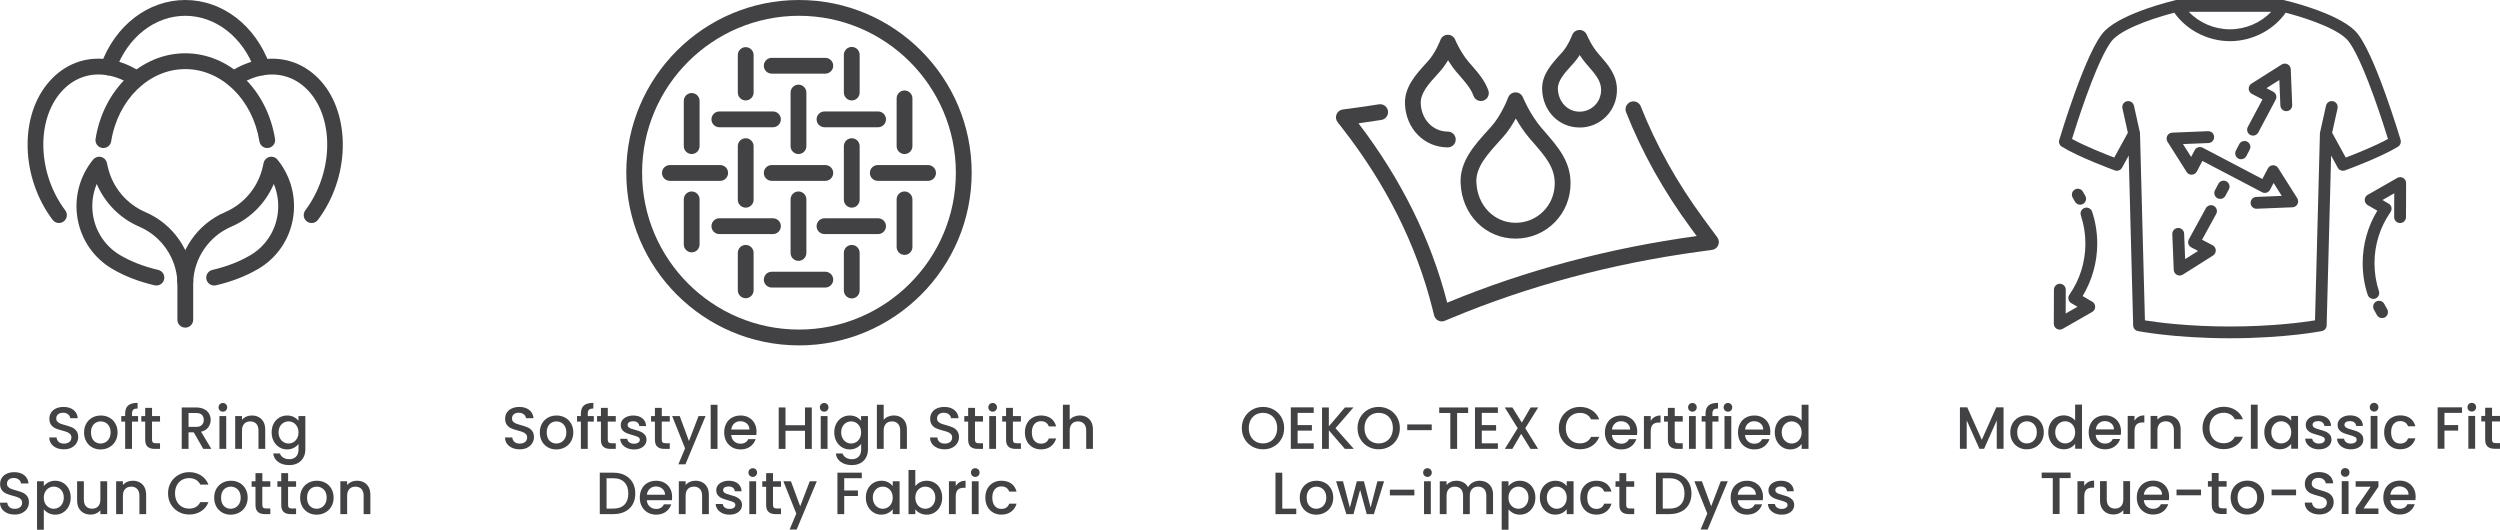 <svg viewBox="0 0 1183.85 250.85" xmlns="http://www.w3.org/2000/svg" id="Layer_2"><defs><style>.cls-1{fill:#424143;}</style></defs><g id="Layer_1-2"><path d="M593.03,211.48c-1.53-.86-2.75-2.05-3.64-3.58-.89-1.53-1.34-3.26-1.34-5.18s.45-3.64,1.34-5.17,2.11-2.71,3.64-3.57c1.53-.86,3.21-1.29,5.04-1.29s3.53.43,5.07,1.29c1.53.86,2.74,2.05,3.63,3.57.88,1.52,1.33,3.25,1.33,5.17s-.44,3.65-1.33,5.18c-.88,1.53-2.09,2.73-3.63,3.58-1.53.86-3.22,1.28-5.07,1.28s-3.5-.43-5.04-1.28ZM601.54,209.08c1.02-.59,1.81-1.44,2.39-2.54.57-1.1.86-2.38.86-3.83s-.29-2.72-.86-3.81c-.57-1.09-1.37-1.93-2.39-2.51-1.02-.58-2.17-.88-3.47-.88s-2.46.29-3.47.88c-1.02.58-1.81,1.42-2.38,2.51-.57,1.09-.86,2.36-.86,3.81s.29,2.72.86,3.83c.57,1.1,1.37,1.95,2.38,2.54,1.02.59,2.17.89,3.47.89s2.46-.3,3.47-.89Z" class="cls-1"></path><path d="M614.47,195.54v5.76h6.77v2.62h-6.77v6.01h7.62v2.62h-10.84v-19.65h10.84v2.62h-7.62Z" class="cls-1"></path><path d="M636.85,212.56l-7.59-8.78v8.78h-3.22v-19.62h3.22v8.95l7.62-8.95h4.04l-8.52,9.82,8.67,9.79h-4.21Z" class="cls-1"></path><path d="M647.82,211.48c-1.53-.86-2.75-2.05-3.64-3.58-.89-1.53-1.34-3.26-1.34-5.18s.45-3.64,1.34-5.17,2.11-2.71,3.64-3.57c1.53-.86,3.21-1.29,5.04-1.29s3.53.43,5.07,1.29c1.53.86,2.74,2.05,3.63,3.57.88,1.52,1.33,3.25,1.33,5.17s-.44,3.65-1.33,5.18c-.88,1.53-2.09,2.73-3.63,3.58-1.53.86-3.22,1.28-5.07,1.28s-3.5-.43-5.04-1.28ZM656.33,209.08c1.02-.59,1.81-1.44,2.39-2.54.57-1.1.86-2.38.86-3.83s-.29-2.72-.86-3.81c-.57-1.09-1.37-1.93-2.39-2.51-1.02-.58-2.17-.88-3.47-.88s-2.46.29-3.47.88c-1.02.58-1.81,1.42-2.38,2.51-.57,1.09-.86,2.36-.86,3.81s.29,2.72.86,3.83c.57,1.1,1.37,1.95,2.38,2.54,1.02.59,2.17.89,3.47.89s2.46-.3,3.47-.89Z" class="cls-1"></path><path d="M677.98,200.99v2.71h-11.6v-2.71h11.6Z" class="cls-1"></path><path d="M695.22,192.95v2.62h-5.22v16.99h-3.22v-16.99h-5.25v-2.62h13.69Z" class="cls-1"></path><path d="M701.69,195.54v5.76h6.77v2.62h-6.77v6.01h7.62v2.62h-10.84v-19.65h10.84v2.62h-7.62Z" class="cls-1"></path><path d="M722.26,202.77l6.1,9.79h-3.61l-4.43-7.11-4.15,7.11h-3.58l6.1-9.79-6.12-9.82h3.61l4.46,7.17,4.18-7.17h3.58l-6.12,9.82Z" class="cls-1"></path><path d="M739.5,197.55c.89-1.52,2.11-2.71,3.64-3.57,1.53-.86,3.21-1.29,5.04-1.29,2.09,0,3.95.51,5.58,1.54,1.63,1.03,2.81,2.48,3.54,4.36h-3.87c-.51-1.03-1.21-1.81-2.12-2.31-.9-.51-1.95-.76-3.13-.76-1.3,0-2.46.29-3.47.88-1.02.58-1.81,1.42-2.38,2.51-.57,1.09-.86,2.36-.86,3.81s.29,2.72.86,3.81c.57,1.09,1.37,1.93,2.38,2.53,1.02.59,2.17.89,3.47.89,1.19,0,2.23-.25,3.13-.76.9-.51,1.61-1.28,2.12-2.31h3.87c-.73,1.88-1.92,3.33-3.54,4.35-1.63,1.02-3.49,1.52-5.58,1.52-1.84,0-3.53-.43-5.05-1.28-1.52-.86-2.73-2.05-3.63-3.57s-1.34-3.25-1.34-5.17.45-3.64,1.34-5.17Z" class="cls-1"></path><path d="M775.19,205.99h-11.88c.09,1.24.55,2.24,1.38,2.99s1.84,1.13,3.05,1.13c1.73,0,2.95-.72,3.67-2.17h3.47c-.47,1.43-1.32,2.6-2.55,3.51-1.23.91-2.76,1.37-4.59,1.37-1.49,0-2.82-.33-3.99-1s-2.1-1.61-2.77-2.82c-.67-1.21-1-2.62-1-4.22s.33-3.01.97-4.22c.65-1.21,1.56-2.15,2.74-2.81,1.18-.66,2.53-.99,4.05-.99s2.78.32,3.92.96c1.15.64,2.04,1.54,2.68,2.7s.96,2.49.96,3.99c0,.58-.04,1.11-.11,1.58ZM771.94,203.39c-.02-1.19-.44-2.14-1.27-2.85s-1.85-1.07-3.08-1.07c-1.11,0-2.06.35-2.85,1.06-.79.71-1.26,1.66-1.41,2.87h8.61Z" class="cls-1"></path><path d="M783.56,197.42c.78-.44,1.71-.66,2.78-.66v3.33h-.82c-1.26,0-2.22.32-2.87.96s-.97,1.75-.97,3.33v8.19h-3.22v-15.55h3.22v2.26c.47-.79,1.1-1.41,1.88-1.85Z" class="cls-1"></path><path d="M793.05,199.64v8.61c0,.58.14,1,.41,1.26s.74.38,1.4.38h1.98v2.68h-2.54c-1.45,0-2.56-.34-3.33-1.02-.77-.68-1.16-1.78-1.16-3.3v-8.61h-1.83v-2.62h1.83v-3.87h3.25v3.87h3.78v2.62h-3.78Z" class="cls-1"></path><path d="M799.97,194.36c-.39-.4-.59-.88-.59-1.47s.2-1.07.59-1.47.88-.59,1.47-.59,1.04.2,1.44.59c.4.39.59.88.59,1.47s-.2,1.07-.59,1.47-.88.59-1.44.59-1.07-.2-1.47-.59ZM803.02,197.01v15.55h-3.22v-15.55h3.22Z" class="cls-1"></path><path d="M813.77,199.64h-2.88v12.93h-3.25v-12.93h-1.83v-2.62h1.83v-1.1c0-1.79.48-3.09,1.43-3.91.95-.82,2.44-1.23,4.47-1.23v2.68c-.98,0-1.67.18-2.06.55-.39.37-.59,1-.59,1.91v1.1h2.88v2.62Z" class="cls-1"></path><path d="M816.79,194.36c-.39-.4-.59-.88-.59-1.47s.2-1.07.59-1.47.88-.59,1.47-.59,1.04.2,1.44.59c.4.39.59.88.59,1.47s-.2,1.07-.59,1.47-.88.59-1.44.59-1.07-.2-1.47-.59ZM819.84,197.01v15.55h-3.22v-15.55h3.22Z" class="cls-1"></path><path d="M838.22,205.99h-11.88c.09,1.24.55,2.24,1.38,2.99s1.84,1.13,3.05,1.13c1.73,0,2.95-.72,3.67-2.17h3.47c-.47,1.43-1.32,2.6-2.55,3.51-1.23.91-2.76,1.37-4.59,1.37-1.49,0-2.82-.33-3.99-1s-2.1-1.61-2.77-2.82c-.67-1.21-1-2.62-1-4.22s.33-3.01.97-4.22c.65-1.21,1.56-2.15,2.74-2.81,1.18-.66,2.53-.99,4.05-.99s2.78.32,3.92.96c1.15.64,2.04,1.54,2.68,2.7s.96,2.49.96,3.99c0,.58-.04,1.11-.11,1.58ZM834.97,203.39c-.02-1.19-.44-2.14-1.27-2.85s-1.85-1.07-3.08-1.07c-1.11,0-2.06.35-2.85,1.06-.79.71-1.26,1.66-1.41,2.87h8.61Z" class="cls-1"></path><path d="M841.39,200.57c.65-1.2,1.53-2.14,2.65-2.81,1.12-.67,2.37-1,3.74-1,1.02,0,2.02.22,3.01.66.99.44,1.77,1.03,2.36,1.76v-7.51h3.25v20.89h-3.25v-2.34c-.53.75-1.26,1.37-2.19,1.86-.93.49-2,.73-3.2.73-1.35,0-2.59-.34-3.71-1.03-1.12-.69-2-1.65-2.65-2.88-.65-1.23-.97-2.63-.97-4.19s.33-2.94.97-4.15ZM852.48,201.98c-.44-.79-1.02-1.39-1.74-1.81s-1.49-.62-2.31-.62-1.6.2-2.31.61c-.72.4-1.29,1-1.74,1.78-.44.78-.66,1.71-.66,2.78s.22,2.01.66,2.82c.44.81,1.03,1.43,1.75,1.85.72.42,1.49.63,2.3.63s1.6-.21,2.31-.62,1.29-1.02,1.74-1.82c.44-.8.66-1.74.66-2.81s-.22-2-.66-2.79Z" class="cls-1"></path><path d="M607.21,240.86h6.63v2.6h-9.85v-19.62h3.22v17.02Z" class="cls-1"></path><path d="M619.29,242.71c-1.19-.67-2.12-1.61-2.79-2.82-.68-1.21-1.02-2.62-1.02-4.22s.35-2.98,1.04-4.21c.7-1.22,1.65-2.16,2.85-2.82,1.2-.66,2.55-.99,4.04-.99s2.83.33,4.04.99c1.2.66,2.15,1.6,2.85,2.82.7,1.22,1.04,2.62,1.04,4.21s-.36,2.98-1.07,4.21c-.72,1.22-1.69,2.17-2.92,2.84s-2.59,1-4.08,1-2.79-.33-3.98-1ZM625.6,240.32c.72-.39,1.31-.99,1.76-1.78.45-.79.68-1.75.68-2.88s-.22-2.08-.65-2.86c-.43-.78-1.01-1.37-1.72-1.76-.72-.4-1.49-.59-2.31-.59s-1.6.2-2.3.59c-.71.4-1.27.98-1.68,1.76-.41.78-.62,1.74-.62,2.86,0,1.68.43,2.97,1.28,3.88.86.91,1.93,1.37,3.23,1.37.83,0,1.6-.2,2.33-.59Z" class="cls-1"></path><path d="M655.42,227.9l-4.83,15.55h-3.39l-3.13-11.49-3.13,11.49h-3.39l-4.85-15.55h3.27l3.25,12.5,3.3-12.5h3.36l3.16,12.45,3.22-12.45h3.16Z" class="cls-1"></path><path d="M669.76,231.88v2.71h-11.6v-2.71h11.6Z" class="cls-1"></path><path d="M674.5,225.25c-.39-.4-.59-.88-.59-1.47s.2-1.07.59-1.47.88-.59,1.47-.59,1.04.2,1.44.59c.4.39.59.88.59,1.47s-.2,1.07-.59,1.47-.88.59-1.44.59-1.07-.2-1.47-.59ZM677.55,227.9v15.55h-3.22v-15.55h3.22Z" class="cls-1"></path><path d="M703.9,228.41c.97.51,1.73,1.26,2.29,2.26.55,1,.83,2.2.83,3.61v9.17h-3.19v-8.69c0-1.39-.35-2.46-1.04-3.2s-1.65-1.12-2.85-1.12-2.16.37-2.87,1.12c-.71.74-1.06,1.81-1.06,3.2v8.69h-3.19v-8.69c0-1.39-.35-2.46-1.04-3.2-.7-.74-1.65-1.12-2.85-1.12s-2.16.37-2.86,1.12c-.71.74-1.06,1.81-1.06,3.2v8.69h-3.22v-15.55h3.22v1.78c.53-.64,1.19-1.14,2-1.5.81-.36,1.67-.54,2.6-.54,1.24,0,2.35.26,3.33.79.98.53,1.73,1.29,2.26,2.29.47-.94,1.2-1.69,2.2-2.24,1-.55,2.07-.83,3.22-.83,1.22,0,2.32.25,3.29.76Z" class="cls-1"></path><path d="M716.56,228.38c.94-.49,2-.73,3.19-.73,1.36,0,2.59.33,3.71,1s2,1.6,2.64,2.81c.64,1.2.96,2.59.96,4.15s-.32,2.96-.96,4.19c-.64,1.23-1.52,2.19-2.64,2.88-1.12.69-2.36,1.03-3.71,1.03-1.19,0-2.24-.24-3.16-.72-.92-.48-1.67-1.08-2.26-1.79v9.65h-3.22v-22.95h3.22v2.29c.54-.71,1.29-1.32,2.23-1.81ZM723.12,232.83c-.44-.78-1.03-1.37-1.75-1.78-.72-.41-1.5-.61-2.33-.61s-1.58.21-2.3.62-1.31,1.02-1.75,1.81-.66,1.72-.66,2.79.22,2.01.66,2.81,1.03,1.41,1.75,1.82,1.49.62,2.3.62,1.6-.21,2.33-.63c.72-.42,1.31-1.04,1.75-1.85.44-.81.66-1.75.66-2.82s-.22-2-.66-2.78Z" class="cls-1"></path><path d="M730.15,231.46c.65-1.2,1.53-2.14,2.65-2.81,1.12-.67,2.36-1,3.71-1,1.22,0,2.29.24,3.2.72.91.48,1.64,1.08,2.19,1.79v-2.26h3.25v15.55h-3.25v-2.31c-.55.73-1.29,1.35-2.23,1.83-.94.49-2.01.73-3.22.73-1.34,0-2.56-.34-3.67-1.03-1.11-.69-1.99-1.65-2.64-2.88-.65-1.23-.97-2.63-.97-4.19s.33-2.94.97-4.15ZM741.25,232.87c-.44-.79-1.02-1.39-1.74-1.81s-1.49-.62-2.31-.62-1.6.2-2.31.61c-.72.4-1.29,1-1.74,1.78-.44.78-.66,1.71-.66,2.78s.22,2.01.66,2.82c.44.81,1.03,1.43,1.75,1.85.72.42,1.49.63,2.3.63s1.6-.21,2.31-.62,1.29-1.02,1.74-1.82c.44-.8.66-1.74.66-2.81s-.22-2-.66-2.79Z" class="cls-1"></path><path d="M749.29,231.44c.65-1.21,1.55-2.15,2.7-2.81,1.15-.66,2.46-.99,3.95-.99,1.88,0,3.44.45,4.67,1.34s2.07,2.17,2.5,3.82h-3.47c-.28-.77-.73-1.37-1.36-1.81-.62-.43-1.4-.65-2.34-.65-1.32,0-2.37.47-3.15,1.4-.78.93-1.17,2.23-1.17,3.91s.39,2.98,1.17,3.92c.78.94,1.83,1.41,3.15,1.41,1.86,0,3.1-.82,3.7-2.46h3.47c-.45,1.58-1.3,2.84-2.54,3.77-1.24.93-2.79,1.4-4.63,1.4-1.49,0-2.8-.33-3.95-1-1.15-.67-2.05-1.61-2.7-2.82-.65-1.21-.97-2.62-.97-4.22s.33-3.01.97-4.22Z" class="cls-1"></path><path d="M770.08,230.53v8.61c0,.58.14,1,.41,1.26s.74.38,1.4.38h1.98v2.68h-2.54c-1.45,0-2.56-.34-3.33-1.02-.77-.68-1.16-1.78-1.16-3.3v-8.61h-1.83v-2.62h1.83v-3.87h3.25v3.87h3.78v2.62h-3.78Z" class="cls-1"></path><path d="M796.06,225.04c1.57.8,2.78,1.95,3.64,3.44s1.28,3.24,1.28,5.24-.43,3.73-1.28,5.19-2.07,2.59-3.64,3.37c-1.57.78-3.4,1.17-5.49,1.17h-6.41v-19.62h6.41c2.09,0,3.92.4,5.49,1.2ZM795.85,238.97c1.22-1.24,1.83-2.99,1.83-5.25s-.61-4.05-1.83-5.33c-1.22-1.28-2.98-1.92-5.28-1.92h-3.19v14.37h3.19c2.3,0,4.05-.62,5.28-1.86Z" class="cls-1"></path><path d="M818.18,227.9l-9.54,22.86h-3.33l3.16-7.56-6.12-15.3h3.58l4.38,11.85,4.54-11.85h3.33Z" class="cls-1"></path><path d="M834.75,236.88h-11.88c.09,1.24.55,2.24,1.38,2.99s1.84,1.13,3.05,1.13c1.73,0,2.95-.72,3.67-2.17h3.47c-.47,1.43-1.32,2.6-2.55,3.51-1.23.91-2.76,1.37-4.59,1.37-1.49,0-2.82-.33-3.99-1s-2.1-1.61-2.77-2.82c-.67-1.21-1-2.62-1-4.22s.33-3.01.97-4.22c.65-1.21,1.56-2.15,2.74-2.81,1.18-.66,2.53-.99,4.05-.99s2.78.32,3.92.96c1.15.64,2.04,1.54,2.68,2.7s.96,2.49.96,3.99c0,.58-.04,1.11-.11,1.58ZM831.5,234.28c-.02-1.19-.44-2.14-1.27-2.85s-1.85-1.07-3.08-1.07c-1.11,0-2.06.35-2.85,1.06-.79.71-1.26,1.66-1.41,2.87h8.61Z" class="cls-1"></path><path d="M840.38,243.04c-.97-.44-1.74-1.04-2.3-1.81-.56-.76-.87-1.61-.9-2.55h3.33c.06.66.37,1.21.95,1.65.57.44,1.29.66,2.16.66s1.6-.17,2.1-.52c.5-.35.75-.79.75-1.34,0-.58-.28-1.02-.83-1.3-.55-.28-1.43-.59-2.64-.93-1.17-.32-2.12-.63-2.85-.93-.73-.3-1.37-.76-1.91-1.38-.54-.62-.8-1.44-.8-2.46,0-.83.24-1.58.73-2.27.49-.69,1.19-1.23,2.1-1.62.91-.4,1.96-.59,3.15-.59,1.77,0,3.19.45,4.28,1.34s1.66,2.11,1.74,3.66h-3.22c-.06-.7-.34-1.25-.85-1.67-.51-.41-1.2-.62-2.06-.62s-1.5.16-1.95.48c-.45.32-.68.74-.68,1.27,0,.41.15.76.45,1.04s.67.5,1.1.66c.43.16,1.07.36,1.92.61,1.13.3,2.06.61,2.78.92s1.35.77,1.88,1.37c.53.6.8,1.4.82,2.4,0,.88-.24,1.67-.73,2.37-.49.7-1.18,1.24-2.08,1.64s-1.94.59-3.15.59-2.32-.22-3.29-.66Z" class="cls-1"></path><path d="M717.68,112.99c-14.29,0-25.48-11.35-26.03-26.4h0c-.38-10.24,6.58-17.9,13.31-25.31l1.05-1.16c5.09-5.62,8.12-13.83,8.15-13.92.53-1.45,1.9-2.43,3.44-2.46,1.54-.02,2.95.89,3.54,2.32.03.08,3.44,8.25,8.75,14.44.58.68,1.16,1.34,1.73,2,6.15,7.09,11.95,13.78,12.1,23.9.1,7.16-2.56,13.86-7.48,18.86-4.91,4.99-11.5,7.73-18.55,7.73ZM699.13,86.31c.4,10.94,8.38,19.19,18.55,19.19,5.03,0,9.73-1.95,13.22-5.5,3.51-3.56,5.4-8.35,5.33-13.5-.1-7.39-4.59-12.56-10.27-19.1-.58-.67-1.17-1.35-1.76-2.03-2.59-3.02-4.76-6.38-6.4-9.27-1.57,2.89-3.67,6.19-6.25,9.04l-1.06,1.17c-6.24,6.87-11.64,12.81-11.38,20h0Z" class="cls-1"></path><path d="M747.97,60.37c-9.72,0-17.34-7.69-17.71-17.89h0c-.26-6.99,4.3-12,8.71-16.85l.66-.72c3-3.31,4.81-8.22,4.83-8.26.53-1.45,1.9-2.43,3.44-2.46,1.55-.03,2.95.89,3.53,2.32.02.05,2.08,4.97,5.25,8.67.36.42.72.84,1.08,1.25,3.85,4.43,7.83,9.02,7.93,15.88.07,4.87-1.74,9.42-5.09,12.82-3.34,3.39-7.83,5.26-12.62,5.26ZM737.73,42.2c.22,6.09,4.62,10.68,10.23,10.68,2.77,0,5.36-1.08,7.29-3.03,1.94-1.96,2.98-4.61,2.94-7.46-.06-4.12-2.72-7.19-6.09-11.08-.37-.42-.74-.85-1.11-1.28-1.1-1.29-2.09-2.66-2.93-3.99-.83,1.31-1.79,2.66-2.9,3.87l-.67.73c-3.71,4.08-6.91,7.61-6.77,11.55h0Z" class="cls-1"></path><path d="M685.61,69.8c-11.15,0-19.87-8.83-20.3-20.54-.29-8,5.01-13.84,10.15-19.48l.77-.85c3.65-4.03,5.85-9.96,5.87-10.02.53-1.45,1.9-2.43,3.44-2.45,1.52-.02,2.95.89,3.53,2.32.02.06,2.49,5.98,6.33,10.46.42.49.84.97,1.26,1.45,3.34,3.85,6.5,7.48,8.14,12.16.68,1.95-.34,4.08-2.29,4.77-1.95.68-4.08-.34-4.77-2.29-1.17-3.33-3.74-6.3-6.73-9.73-.42-.49-.85-.98-1.29-1.49-1.55-1.81-2.9-3.77-4.01-5.59-1.08,1.81-2.4,3.73-3.94,5.44l-.78.85c-4.5,4.95-8.39,9.23-8.21,14.18.28,7.6,5.79,13.32,12.82,13.32,2.07,0,3.74,1.68,3.74,3.74s-1.68,3.74-3.74,3.74Z" class="cls-1"></path><path d="M682.75,152.2c-.57,0-1.15-.13-1.68-.4-.97-.49-1.69-1.38-1.95-2.43l-.88-3.5c-7.54-29.89-21.81-58.47-42.42-84.93l-2.41-3.09c-.82-1.06-1.02-2.48-.51-3.72s1.64-2.11,2.97-2.29l3.4-.45c4.57-.6,9.18-1.27,13.7-1.99,2.04-.33,3.96,1.06,4.28,3.11s-1.06,3.96-3.11,4.28c-3.58.57-7.21,1.11-10.84,1.61,20.24,26.5,34.37,55.06,42.01,84.93,36.8-15.25,76.54-25.86,118.14-31.55l-2.77-3.76c-12.83-17.41-23.15-35.88-30.67-54.89-.76-1.92.18-4.1,2.1-4.86,1.92-.76,4.1.18,4.86,2.1,7.28,18.41,17.29,36.31,29.74,53.21l6.51,8.83c.78,1.06.95,2.46.43,3.68-.51,1.22-1.63,2.07-2.94,2.25l-6.15.84c-41.37,5.65-80.86,16.24-117.38,31.47l-2.99,1.25c-.46.19-.95.29-1.44.29Z" class="cls-1"></path><path d="M242.53,212.07c-1.05-.46-1.88-1.12-2.48-1.96s-.9-1.83-.9-2.96h3.44c.07.85.41,1.54,1,2.09s1.42.82,2.5.82,1.98-.27,2.6-.8c.62-.54.93-1.23.93-2.08,0-.66-.19-1.19-.58-1.61s-.87-.73-1.44-.96-1.37-.47-2.38-.73c-1.28-.34-2.32-.68-3.12-1.03-.8-.35-1.48-.89-2.05-1.62-.56-.73-.85-1.71-.85-2.94,0-1.13.28-2.12.85-2.96.56-.85,1.36-1.5,2.37-1.95,1.02-.45,2.19-.68,3.53-.68,1.9,0,3.46.48,4.67,1.43s1.89,2.25,2.02,3.91h-3.56c-.06-.71-.4-1.33-1.02-1.83-.62-.51-1.44-.76-2.46-.76-.92,0-1.67.24-2.26.71s-.88,1.15-.88,2.03c0,.6.18,1.1.55,1.48.37.39.83.69,1.4.92.57.23,1.34.47,2.32.73,1.3.36,2.36.72,3.17,1.07.82.36,1.51.91,2.09,1.65.57.74.86,1.74.86,2.98,0,1-.27,1.94-.8,2.82-.54.88-1.32,1.59-2.34,2.13-1.03.54-2.23.8-3.63.8-1.32,0-2.5-.23-3.56-.69Z" class="cls-1"></path><path d="M259.43,211.82c-1.19-.67-2.12-1.61-2.79-2.82-.68-1.21-1.02-2.62-1.02-4.22s.35-2.98,1.04-4.21c.7-1.22,1.65-2.16,2.85-2.82,1.2-.66,2.55-.99,4.04-.99s2.83.33,4.04.99c1.2.66,2.15,1.6,2.85,2.82.7,1.22,1.04,2.62,1.04,4.21s-.36,2.98-1.07,4.21c-.72,1.22-1.69,2.17-2.92,2.84s-2.59,1-4.08,1-2.79-.33-3.98-1ZM265.74,209.43c.72-.39,1.31-.99,1.76-1.78.45-.79.68-1.75.68-2.88s-.22-2.08-.65-2.86c-.43-.78-1.01-1.37-1.72-1.76-.72-.4-1.49-.59-2.31-.59s-1.6.2-2.3.59c-.71.4-1.27.98-1.68,1.76-.41.78-.62,1.74-.62,2.86,0,1.68.43,2.97,1.28,3.88.86.91,1.93,1.37,3.23,1.37.83,0,1.6-.2,2.33-.59Z" class="cls-1"></path><path d="M281.2,199.64h-2.88v12.93h-3.25v-12.93h-1.83v-2.62h1.83v-1.1c0-1.79.48-3.09,1.43-3.91.95-.82,2.44-1.23,4.47-1.23v2.68c-.98,0-1.67.18-2.06.55-.39.37-.59,1-.59,1.91v1.1h2.88v2.62Z" class="cls-1"></path><path d="M287.8,199.64v8.61c0,.58.14,1,.41,1.26s.74.38,1.4.38h1.98v2.68h-2.54c-1.45,0-2.56-.34-3.33-1.02-.77-.68-1.16-1.78-1.16-3.3v-8.61h-1.83v-2.62h1.83v-3.87h3.25v3.87h3.78v2.62h-3.78Z" class="cls-1"></path><path d="M296.9,212.16c-.97-.44-1.74-1.04-2.3-1.81-.56-.76-.87-1.61-.9-2.55h3.33c.06.66.37,1.21.95,1.65.57.44,1.29.66,2.16.66s1.6-.17,2.1-.52c.5-.35.75-.79.75-1.34,0-.58-.28-1.02-.83-1.3-.55-.28-1.43-.59-2.64-.93-1.17-.32-2.12-.63-2.85-.93-.73-.3-1.37-.76-1.91-1.38-.54-.62-.8-1.44-.8-2.46,0-.83.24-1.58.73-2.27.49-.69,1.19-1.23,2.1-1.62.91-.4,1.96-.59,3.15-.59,1.77,0,3.19.45,4.28,1.34s1.66,2.11,1.74,3.66h-3.22c-.06-.7-.34-1.25-.85-1.67-.51-.41-1.2-.62-2.06-.62s-1.5.16-1.95.48c-.45.32-.68.74-.68,1.27,0,.41.15.76.45,1.04s.67.5,1.1.66c.43.16,1.07.36,1.92.61,1.13.3,2.06.61,2.78.92s1.35.77,1.88,1.37c.53.6.8,1.4.82,2.4,0,.88-.24,1.67-.73,2.37-.49.7-1.18,1.24-2.08,1.64s-1.94.59-3.15.59-2.32-.22-3.29-.66Z" class="cls-1"></path><path d="M313.37,199.64v8.61c0,.58.14,1,.41,1.26s.74.38,1.4.38h1.98v2.68h-2.54c-1.45,0-2.56-.34-3.33-1.02-.77-.68-1.16-1.78-1.16-3.3v-8.61h-1.83v-2.62h1.83v-3.87h3.25v3.87h3.78v2.62h-3.78Z" class="cls-1"></path><path d="M334.12,197.01l-9.54,22.86h-3.33l3.16-7.56-6.12-15.3h3.58l4.38,11.85,4.54-11.85h3.33Z" class="cls-1"></path><path d="M339.76,191.68v20.89h-3.22v-20.89h3.22Z" class="cls-1"></path><path d="M358.14,205.99h-11.88c.09,1.24.55,2.24,1.38,2.99s1.84,1.13,3.05,1.13c1.73,0,2.95-.72,3.67-2.17h3.47c-.47,1.43-1.32,2.6-2.55,3.51-1.23.91-2.76,1.37-4.59,1.37-1.49,0-2.82-.33-3.99-1s-2.1-1.61-2.77-2.82c-.67-1.21-1-2.62-1-4.22s.33-3.01.97-4.22c.65-1.21,1.56-2.15,2.74-2.81,1.18-.66,2.53-.99,4.05-.99s2.78.32,3.92.96c1.15.64,2.04,1.54,2.68,2.7s.96,2.49.96,3.99c0,.58-.04,1.11-.11,1.58ZM354.89,203.39c-.02-1.19-.44-2.14-1.27-2.85s-1.85-1.07-3.08-1.07c-1.11,0-2.06.35-2.85,1.06-.79.71-1.26,1.66-1.41,2.87h8.61Z" class="cls-1"></path><path d="M384.42,192.95v19.62h-3.22v-8.58h-9.23v8.58h-3.22v-19.62h3.22v8.41h9.23v-8.41h3.22Z" class="cls-1"></path><path d="M388.82,194.36c-.39-.4-.59-.88-.59-1.47s.2-1.07.59-1.47.88-.59,1.47-.59,1.04.2,1.44.59c.4.39.59.88.59,1.47s-.2,1.07-.59,1.47-.88.59-1.44.59-1.07-.2-1.47-.59ZM391.87,197.01v15.55h-3.22v-15.55h3.22Z" class="cls-1"></path><path d="M405.57,197.48c.93.48,1.66,1.08,2.19,1.79v-2.26h3.25v15.81c0,1.43-.3,2.71-.9,3.82-.6,1.12-1.47,2-2.61,2.64s-2.5.96-4.08.96c-2.11,0-3.86-.49-5.25-1.48-1.39-.99-2.18-2.33-2.37-4.02h3.19c.24.81.77,1.46,1.57,1.96.8.5,1.75.75,2.87.75,1.3,0,2.35-.4,3.15-1.19.8-.79,1.2-1.94,1.2-3.44v-2.6c-.55.73-1.28,1.35-2.22,1.85s-1.99.75-3.18.75c-1.35,0-2.59-.34-3.71-1.03-1.12-.69-2-1.65-2.65-2.88-.65-1.23-.97-2.63-.97-4.19s.33-2.94.97-4.15c.65-1.2,1.53-2.14,2.65-2.81,1.12-.67,2.36-1,3.71-1,1.2,0,2.27.24,3.2.72ZM407.1,201.98c-.44-.79-1.02-1.39-1.74-1.81s-1.49-.62-2.31-.62-1.6.2-2.31.61c-.72.4-1.29,1-1.74,1.78-.44.78-.66,1.71-.66,2.78s.22,2.01.66,2.82c.44.81,1.03,1.43,1.75,1.85.72.42,1.49.63,2.3.63s1.6-.21,2.31-.62,1.29-1.02,1.74-1.82c.44-.8.66-1.74.66-2.81s-.22-2-.66-2.79Z" class="cls-1"></path><path d="M426.46,197.52c.93.51,1.67,1.26,2.2,2.26.54,1,.8,2.2.8,3.61v9.17h-3.19v-8.69c0-1.39-.35-2.46-1.04-3.2-.7-.74-1.65-1.12-2.85-1.12s-2.16.37-2.86,1.12c-.71.74-1.06,1.81-1.06,3.2v8.69h-3.22v-20.89h3.22v7.14c.54-.66,1.24-1.17,2.07-1.52s1.75-.54,2.75-.54c1.19,0,2.24.25,3.18.76Z" class="cls-1"></path><path d="M443.8,212.07c-1.05-.46-1.88-1.12-2.48-1.96s-.9-1.83-.9-2.96h3.44c.07.85.41,1.54,1,2.09s1.42.82,2.5.82,1.98-.27,2.6-.8c.62-.54.93-1.23.93-2.08,0-.66-.19-1.19-.58-1.61s-.87-.73-1.44-.96-1.37-.47-2.38-.73c-1.28-.34-2.32-.68-3.12-1.03-.8-.35-1.48-.89-2.05-1.62-.56-.73-.85-1.71-.85-2.94,0-1.13.28-2.12.85-2.96.56-.85,1.36-1.5,2.37-1.95,1.02-.45,2.19-.68,3.53-.68,1.9,0,3.46.48,4.67,1.43s1.89,2.25,2.02,3.91h-3.56c-.06-.71-.4-1.33-1.02-1.83-.62-.51-1.44-.76-2.46-.76-.92,0-1.67.24-2.26.71s-.88,1.15-.88,2.03c0,.6.18,1.1.55,1.48.37.39.83.69,1.4.92.57.23,1.34.47,2.32.73,1.3.36,2.36.72,3.17,1.07.82.36,1.51.91,2.09,1.65.57.74.86,1.74.86,2.98,0,1-.27,1.94-.8,2.82-.54.88-1.32,1.59-2.34,2.13-1.03.54-2.23.8-3.63.8-1.32,0-2.5-.23-3.56-.69Z" class="cls-1"></path><path d="M461.7,199.64v8.61c0,.58.14,1,.41,1.26s.74.38,1.4.38h1.98v2.68h-2.54c-1.45,0-2.56-.34-3.33-1.02-.77-.68-1.16-1.78-1.16-3.3v-8.61h-1.83v-2.62h1.83v-3.87h3.25v3.87h3.78v2.62h-3.78Z" class="cls-1"></path><path d="M468.61,194.36c-.39-.4-.59-.88-.59-1.47s.2-1.07.59-1.47.88-.59,1.47-.59,1.04.2,1.44.59c.4.39.59.88.59,1.47s-.2,1.07-.59,1.47-.88.59-1.44.59-1.07-.2-1.47-.59ZM471.66,197.01v15.55h-3.22v-15.55h3.22Z" class="cls-1"></path><path d="M479.65,199.64v8.61c0,.58.14,1,.41,1.26s.74.38,1.4.38h1.98v2.68h-2.54c-1.45,0-2.56-.34-3.33-1.02-.77-.68-1.16-1.78-1.16-3.3v-8.61h-1.83v-2.62h1.83v-3.87h3.25v3.87h3.78v2.62h-3.78Z" class="cls-1"></path><path d="M486.3,200.55c.65-1.21,1.55-2.15,2.7-2.81,1.15-.66,2.46-.99,3.95-.99,1.88,0,3.44.45,4.67,1.34s2.07,2.17,2.5,3.82h-3.47c-.28-.77-.73-1.37-1.36-1.81-.62-.43-1.4-.65-2.34-.65-1.32,0-2.37.47-3.15,1.4-.78.93-1.17,2.23-1.17,3.91s.39,2.98,1.17,3.92c.78.94,1.83,1.41,3.15,1.41,1.86,0,3.1-.82,3.7-2.46h3.47c-.45,1.58-1.3,2.84-2.54,3.77-1.24.93-2.79,1.4-4.63,1.4-1.49,0-2.8-.33-3.95-1-1.15-.67-2.05-1.61-2.7-2.82-.65-1.21-.97-2.62-.97-4.22s.33-3.01.97-4.22Z" class="cls-1"></path><path d="M514.55,197.52c.93.51,1.67,1.26,2.2,2.26.54,1,.8,2.2.8,3.61v9.17h-3.19v-8.69c0-1.39-.35-2.46-1.04-3.2-.7-.74-1.65-1.12-2.85-1.12s-2.16.37-2.86,1.12c-.71.74-1.06,1.81-1.06,3.2v8.69h-3.22v-20.89h3.22v7.14c.54-.66,1.24-1.17,2.07-1.52s1.75-.54,2.75-.54c1.19,0,2.24.25,3.18.76Z" class="cls-1"></path><path d="M295.92,225.04c1.57.8,2.78,1.95,3.64,3.44s1.28,3.24,1.28,5.24-.43,3.73-1.28,5.19-2.07,2.59-3.64,3.37c-1.57.78-3.4,1.17-5.49,1.17h-6.41v-19.62h6.41c2.09,0,3.92.4,5.49,1.2ZM295.7,238.97c1.22-1.24,1.83-2.99,1.83-5.25s-.61-4.05-1.83-5.33c-1.22-1.28-2.98-1.92-5.28-1.92h-3.19v14.37h3.19c2.3,0,4.05-.62,5.28-1.86Z" class="cls-1"></path><path d="M318.17,236.88h-11.88c.09,1.24.55,2.24,1.38,2.99s1.84,1.13,3.05,1.13c1.73,0,2.95-.72,3.67-2.17h3.47c-.47,1.43-1.32,2.6-2.55,3.51-1.23.91-2.76,1.37-4.59,1.37-1.49,0-2.82-.33-3.99-1s-2.1-1.61-2.77-2.82c-.67-1.21-1-2.62-1-4.22s.33-3.01.97-4.22c.65-1.21,1.56-2.15,2.74-2.81,1.18-.66,2.53-.99,4.05-.99s2.78.32,3.92.96c1.15.64,2.04,1.54,2.68,2.7s.96,2.49.96,3.99c0,.58-.04,1.11-.11,1.58ZM314.93,234.28c-.02-1.19-.44-2.14-1.27-2.85s-1.85-1.07-3.08-1.07c-1.11,0-2.06.35-2.85,1.06-.79.71-1.26,1.66-1.41,2.87h8.61Z" class="cls-1"></path><path d="M332.58,228.41c.97.51,1.73,1.26,2.27,2.26.55,1,.82,2.2.82,3.61v9.17h-3.19v-8.69c0-1.39-.35-2.46-1.04-3.2-.7-.74-1.65-1.12-2.85-1.12s-2.16.37-2.86,1.12c-.71.74-1.06,1.81-1.06,3.2v8.69h-3.22v-15.55h3.22v1.78c.53-.64,1.2-1.14,2.02-1.5.82-.36,1.69-.54,2.61-.54,1.22,0,2.32.25,3.29.76Z" class="cls-1"></path><path d="M342.12,243.04c-.97-.44-1.74-1.04-2.3-1.81-.56-.76-.87-1.61-.9-2.55h3.33c.06.66.37,1.21.95,1.65.57.44,1.29.66,2.16.66s1.6-.17,2.1-.52c.5-.35.75-.79.75-1.34,0-.58-.28-1.02-.83-1.3-.55-.28-1.43-.59-2.64-.93-1.17-.32-2.12-.63-2.85-.93-.73-.3-1.37-.76-1.91-1.38-.54-.62-.8-1.44-.8-2.46,0-.83.24-1.58.73-2.27.49-.69,1.19-1.23,2.1-1.62.91-.4,1.96-.59,3.15-.59,1.77,0,3.19.45,4.28,1.34s1.66,2.11,1.74,3.66h-3.22c-.06-.7-.34-1.25-.85-1.67-.51-.41-1.2-.62-2.06-.62s-1.5.16-1.95.48c-.45.32-.68.74-.68,1.27,0,.41.15.76.45,1.04s.67.5,1.1.66c.43.16,1.07.36,1.92.61,1.13.3,2.06.61,2.78.92s1.35.77,1.88,1.37c.53.6.8,1.4.82,2.4,0,.88-.24,1.67-.73,2.37-.49.7-1.18,1.24-2.08,1.64s-1.94.59-3.15.59-2.32-.22-3.29-.66Z" class="cls-1"></path><path d="M355.01,225.25c-.39-.4-.59-.88-.59-1.47s.2-1.07.59-1.47.88-.59,1.47-.59,1.04.2,1.44.59c.4.39.59.88.59,1.47s-.2,1.07-.59,1.47-.88.59-1.44.59-1.07-.2-1.47-.59ZM358.05,227.9v15.55h-3.22v-15.55h3.22Z" class="cls-1"></path><path d="M366.04,230.53v8.61c0,.58.14,1,.41,1.26s.74.38,1.4.38h1.98v2.68h-2.54c-1.45,0-2.56-.34-3.33-1.02-.77-.68-1.16-1.78-1.16-3.3v-8.61h-1.83v-2.62h1.83v-3.87h3.25v3.87h3.78v2.62h-3.78Z" class="cls-1"></path><path d="M386.79,227.9l-9.54,22.86h-3.33l3.16-7.56-6.12-15.3h3.58l4.38,11.85,4.54-11.85h3.33Z" class="cls-1"></path><path d="M408.1,223.84v2.62h-8.33v5.79h6.49v2.62h-6.49v8.58h-3.22v-19.62h11.54Z" class="cls-1"></path><path d="M410.99,231.46c.65-1.2,1.53-2.14,2.65-2.81,1.12-.67,2.36-1,3.71-1,1.22,0,2.29.24,3.2.72.91.48,1.64,1.08,2.19,1.79v-2.26h3.25v15.55h-3.25v-2.31c-.55.73-1.29,1.35-2.23,1.83-.94.49-2.01.73-3.22.73-1.34,0-2.56-.34-3.67-1.03-1.11-.69-1.99-1.65-2.64-2.88-.65-1.23-.97-2.63-.97-4.19s.33-2.94.97-4.15ZM422.08,232.87c-.44-.79-1.02-1.39-1.74-1.81s-1.49-.62-2.31-.62-1.6.2-2.31.61c-.72.4-1.29,1-1.74,1.78-.44.78-.66,1.71-.66,2.78s.22,2.01.66,2.82c.44.81,1.03,1.43,1.75,1.85.72.42,1.49.63,2.3.63s1.6-.21,2.31-.62,1.29-1.02,1.74-1.82c.44-.8.66-1.74.66-2.81s-.22-2-.66-2.79Z" class="cls-1"></path><path d="M435.69,228.37c.95-.48,2.01-.72,3.17-.72,1.37,0,2.62.33,3.73.99,1.11.66,1.98,1.59,2.62,2.81.64,1.21.96,2.6.96,4.16s-.32,2.96-.96,4.19c-.64,1.23-1.52,2.19-2.64,2.88-1.12.69-2.36,1.03-3.71,1.03-1.2,0-2.27-.24-3.2-.71-.93-.47-1.67-1.07-2.22-1.81v2.26h-3.22v-20.89h3.22v7.65c.54-.75,1.29-1.37,2.24-1.85ZM442.24,232.83c-.44-.78-1.03-1.37-1.75-1.78-.72-.41-1.5-.61-2.33-.61s-1.58.21-2.3.62-1.31,1.02-1.75,1.81-.66,1.72-.66,2.79.22,2.01.66,2.81,1.03,1.41,1.75,1.82,1.49.62,2.3.62,1.6-.21,2.33-.63c.72-.42,1.31-1.04,1.75-1.85.44-.81.66-1.75.66-2.82s-.22-2-.66-2.78Z" class="cls-1"></path><path d="M454.46,228.31c.78-.44,1.71-.66,2.78-.66v3.33h-.82c-1.26,0-2.22.32-2.87.96s-.97,1.75-.97,3.33v8.19h-3.22v-15.55h3.22v2.26c.47-.79,1.1-1.41,1.88-1.85Z" class="cls-1"></path><path d="M460.37,225.25c-.39-.4-.59-.88-.59-1.47s.2-1.07.59-1.47.88-.59,1.47-.59,1.04.2,1.44.59c.4.39.59.88.59,1.47s-.2,1.07-.59,1.47-.88.59-1.44.59-1.07-.2-1.47-.59ZM463.42,227.9v15.55h-3.22v-15.55h3.22Z" class="cls-1"></path><path d="M467.56,231.44c.65-1.21,1.55-2.15,2.7-2.81,1.15-.66,2.46-.99,3.95-.99,1.88,0,3.44.45,4.67,1.34s2.07,2.17,2.5,3.82h-3.47c-.28-.77-.73-1.37-1.36-1.81-.62-.43-1.4-.65-2.34-.65-1.32,0-2.37.47-3.15,1.4-.78.93-1.17,2.23-1.17,3.91s.39,2.98,1.17,3.92c.78.94,1.83,1.41,3.15,1.41,1.86,0,3.1-.82,3.7-2.46h3.47c-.45,1.58-1.3,2.84-2.54,3.77-1.24.93-2.79,1.4-4.63,1.4-1.49,0-2.8-.33-3.95-1-1.15-.67-2.05-1.61-2.7-2.82-.65-1.21-.97-2.62-.97-4.22s.33-3.01.97-4.22Z" class="cls-1"></path><path d="M390.82,34.87h-25.38c-2.07,0-3.74-1.68-3.74-3.74s1.68-3.74,3.74-3.74h25.38c2.07,0,3.74,1.68,3.74,3.74s-1.68,3.74-3.74,3.74Z" class="cls-1"></path><path d="M353.12,47.56c-2.07,0-3.74-1.68-3.74-3.74v-17.75c0-2.07,1.68-3.74,3.74-3.74s3.74,1.68,3.74,3.74v17.75c0,2.07-1.68,3.74-3.74,3.74Z" class="cls-1"></path><path d="M403.34,47.56c-2.07,0-3.74-1.68-3.74-3.74v-17.85c0-2.07,1.68-3.74,3.74-3.74s3.74,1.68,3.74,3.74v17.85c0,2.07-1.68,3.74-3.74,3.74Z" class="cls-1"></path><path d="M341.04,85.64h-23.82c-2.07,0-3.74-1.68-3.74-3.74s1.68-3.74,3.74-3.74h23.82c2.07,0,3.74,1.68,3.74,3.74s-1.68,3.74-3.74,3.74Z" class="cls-1"></path><path d="M390.82,85.64h-25.38c-2.07,0-3.74-1.68-3.74-3.74s1.68-3.74,3.74-3.74h25.38c2.07,0,3.74,1.68,3.74,3.74s-1.68,3.74-3.74,3.74Z" class="cls-1"></path><path d="M353.12,98.33c-2.07,0-3.74-1.68-3.74-3.74v-25.38c0-2.07,1.68-3.74,3.74-3.74s3.74,1.68,3.74,3.74v25.38c0,2.07-1.68,3.74-3.74,3.74Z" class="cls-1"></path><path d="M439.48,85.64h-23.82c-2.07,0-3.74-1.68-3.74-3.74s1.68-3.74,3.74-3.74h23.82c2.07,0,3.74,1.68,3.74,3.74s-1.68,3.74-3.74,3.74Z" class="cls-1"></path><path d="M403.34,98.33c-2.07,0-3.74-1.68-3.74-3.74v-25.38c0-2.07,1.68-3.74,3.74-3.74s3.74,1.68,3.74,3.74v25.38c0,2.07-1.68,3.74-3.74,3.74Z" class="cls-1"></path><path d="M390.82,136.16h-25.38c-2.07,0-3.74-1.68-3.74-3.74s1.68-3.74,3.74-3.74h25.38c2.07,0,3.74,1.68,3.74,3.74s-1.68,3.74-3.74,3.74Z" class="cls-1"></path><path d="M353.12,141.22c-2.07,0-3.74-1.68-3.74-3.74v-17.75c0-2.07,1.68-3.74,3.74-3.74s3.74,1.68,3.74,3.74v17.75c0,2.07-1.68,3.74-3.74,3.74Z" class="cls-1"></path><path d="M403.34,141.32c-2.07,0-3.74-1.68-3.74-3.74v-17.85c0-2.07,1.68-3.74,3.74-3.74s3.74,1.68,3.74,3.74v17.85c0,2.07-1.68,3.74-3.74,3.74Z" class="cls-1"></path><path d="M366.03,60.26h-25.38c-2.07,0-3.74-1.68-3.74-3.74s1.68-3.74,3.74-3.74h25.38c2.07,0,3.74,1.68,3.74,3.74s-1.68,3.74-3.74,3.74Z" class="cls-1"></path><path d="M415.81,60.26h-25.38c-2.07,0-3.74-1.68-3.74-3.74s1.68-3.74,3.74-3.74h25.38c2.07,0,3.74,1.68,3.74,3.74s-1.68,3.74-3.74,3.74Z" class="cls-1"></path><path d="M378.11,72.95c-2.07,0-3.74-1.68-3.74-3.74v-25.38c0-2.07,1.68-3.74,3.74-3.74s3.74,1.68,3.74,3.74v25.38c0,2.07-1.68,3.74-3.74,3.74Z" class="cls-1"></path><path d="M428.33,72.94c-2.07,0-3.74-1.68-3.74-3.74v-22.61c0-2.07,1.68-3.74,3.74-3.74s3.74,1.68,3.74,3.74v22.61c0,2.07-1.68,3.74-3.74,3.74Z" class="cls-1"></path><path d="M327.54,72.94c-2.07,0-3.74-1.68-3.74-3.74v-21.41c0-2.07,1.68-3.74,3.74-3.74s3.74,1.68,3.74,3.74v21.41c0,2.07-1.68,3.74-3.74,3.74Z" class="cls-1"></path><path d="M366.03,110.84h-25.38c-2.07,0-3.74-1.68-3.74-3.74s1.68-3.74,3.74-3.74h25.38c2.07,0,3.74,1.68,3.74,3.74s-1.68,3.74-3.74,3.74Z" class="cls-1"></path><path d="M415.81,110.84h-25.38c-2.07,0-3.74-1.68-3.74-3.74s1.68-3.74,3.74-3.74h25.38c2.07,0,3.74,1.68,3.74,3.74s-1.68,3.74-3.74,3.74Z" class="cls-1"></path><path d="M378.11,123.53c-2.07,0-3.74-1.68-3.74-3.74v-25.38c0-2.07,1.68-3.74,3.74-3.74s3.74,1.68,3.74,3.74v25.38c0,2.07-1.68,3.74-3.74,3.74Z" class="cls-1"></path><path d="M428.33,120.71c-2.07,0-3.74-1.68-3.74-3.74v-22.56c0-2.07,1.68-3.74,3.74-3.74s3.74,1.68,3.74,3.74v22.56c0,2.07-1.68,3.74-3.74,3.74Z" class="cls-1"></path><path d="M327.54,119.5c-2.07,0-3.74-1.68-3.74-3.74v-21.35c0-2.07,1.68-3.74,3.74-3.74s3.74,1.68,3.74,3.74v21.35c0,2.07-1.68,3.74-3.74,3.74Z" class="cls-1"></path><path d="M378.35,163.55c-45.09,0-81.78-36.68-81.78-81.78S333.26,0,378.35,0s81.78,36.68,81.78,81.78-36.68,81.78-81.78,81.78ZM378.35,7.48c-40.97,0-74.29,33.33-74.29,74.29s33.33,74.29,74.29,74.29,74.29-33.33,74.29-74.29S419.31,7.48,378.35,7.48Z" class="cls-1"></path><path d="M26.72,212.07c-1.05-.46-1.88-1.12-2.48-1.96-.6-.85-.9-1.83-.9-2.96h3.44c.08.85.41,1.54,1,2.09s1.43.82,2.5.82,1.98-.27,2.6-.8c.62-.54.93-1.23.93-2.08,0-.66-.19-1.19-.58-1.61s-.87-.73-1.44-.96c-.57-.23-1.37-.47-2.39-.73-1.28-.34-2.32-.68-3.12-1.03-.8-.35-1.48-.89-2.05-1.62-.56-.73-.85-1.71-.85-2.94,0-1.13.28-2.12.85-2.96.56-.85,1.35-1.5,2.37-1.95,1.02-.45,2.19-.68,3.53-.68,1.9,0,3.46.48,4.67,1.43,1.21.95,1.89,2.25,2.02,3.91h-3.56c-.06-.71-.4-1.33-1.02-1.83-.62-.51-1.44-.76-2.46-.76-.92,0-1.68.24-2.26.71-.58.47-.88,1.15-.88,2.03,0,.6.18,1.1.55,1.48.37.39.83.69,1.4.92.56.23,1.34.47,2.31.73,1.3.36,2.36.72,3.18,1.07.82.36,1.51.91,2.09,1.65.57.74.86,1.74.86,2.98,0,1-.27,1.94-.8,2.82-.54.88-1.32,1.59-2.34,2.13-1.03.54-2.23.8-3.63.8-1.32,0-2.5-.23-3.56-.69Z" class="cls-1"></path><path d="M43.62,211.82c-1.19-.67-2.12-1.61-2.79-2.82-.68-1.21-1.02-2.62-1.02-4.22s.35-2.98,1.04-4.21c.7-1.22,1.65-2.16,2.85-2.82,1.2-.66,2.55-.99,4.04-.99s2.83.33,4.04.99c1.2.66,2.15,1.6,2.85,2.82.7,1.22,1.04,2.62,1.04,4.21s-.36,2.98-1.07,4.21c-.72,1.22-1.69,2.17-2.92,2.84s-2.59,1-4.08,1-2.79-.33-3.98-1ZM49.93,209.43c.72-.39,1.31-.99,1.76-1.78.45-.79.68-1.75.68-2.88s-.22-2.08-.65-2.86c-.43-.78-1.01-1.37-1.72-1.76-.72-.4-1.49-.59-2.31-.59s-1.6.2-2.3.59c-.71.4-1.27.98-1.68,1.76-.41.78-.62,1.74-.62,2.86,0,1.68.43,2.97,1.28,3.88.86.91,1.93,1.37,3.23,1.37.83,0,1.6-.2,2.33-.59Z" class="cls-1"></path><path d="M65.39,199.64h-2.88v12.93h-3.25v-12.93h-1.83v-2.62h1.83v-1.1c0-1.79.48-3.09,1.43-3.91.95-.82,2.44-1.23,4.47-1.23v2.68c-.98,0-1.67.18-2.06.55-.39.37-.59,1-.59,1.91v1.1h2.88v2.62Z" class="cls-1"></path><path d="M71.99,199.64v8.61c0,.58.14,1,.41,1.26s.74.38,1.4.38h1.98v2.68h-2.54c-1.45,0-2.56-.34-3.33-1.02-.77-.68-1.16-1.78-1.16-3.3v-8.61h-1.83v-2.62h1.83v-3.87h3.25v3.87h3.78v2.62h-3.78Z" class="cls-1"></path><path d="M96.26,212.57l-4.52-7.85h-2.46v7.85h-3.22v-19.62h6.77c1.5,0,2.78.26,3.82.79,1.04.53,1.83,1.23,2.34,2.12s.78,1.87.78,2.96c0,1.28-.37,2.44-1.12,3.49-.74,1.04-1.89,1.75-3.43,2.13l4.85,8.13h-3.84ZM89.29,202.15h3.56c1.2,0,2.11-.3,2.72-.9.61-.6.92-1.41.92-2.43s-.3-1.81-.9-2.39c-.6-.57-1.51-.86-2.74-.86h-3.56v6.58Z" class="cls-1"></path><path d="M104.08,194.36c-.39-.4-.59-.88-.59-1.47s.2-1.07.59-1.47.88-.59,1.47-.59,1.04.2,1.44.59c.4.39.59.88.59,1.47s-.2,1.07-.59,1.47-.88.59-1.44.59-1.07-.2-1.47-.59ZM107.13,197.01v15.55h-3.22v-15.55h3.22Z" class="cls-1"></path><path d="M122.5,197.52c.97.51,1.73,1.26,2.27,2.26.55,1,.82,2.2.82,3.61v9.17h-3.19v-8.69c0-1.39-.35-2.46-1.04-3.2-.7-.74-1.65-1.12-2.85-1.12s-2.16.37-2.86,1.12c-.71.74-1.06,1.81-1.06,3.2v8.69h-3.22v-15.55h3.22v1.78c.53-.64,1.2-1.14,2.02-1.5.82-.36,1.69-.54,2.61-.54,1.22,0,2.32.25,3.29.76Z" class="cls-1"></path><path d="M139.15,197.48c.93.48,1.66,1.08,2.19,1.79v-2.26h3.25v15.81c0,1.43-.3,2.71-.9,3.82-.6,1.12-1.47,2-2.61,2.64s-2.5.96-4.08.96c-2.11,0-3.86-.49-5.25-1.48-1.39-.99-2.18-2.33-2.37-4.02h3.19c.24.81.77,1.46,1.57,1.96.8.5,1.75.75,2.87.75,1.3,0,2.35-.4,3.15-1.19.8-.79,1.2-1.94,1.2-3.44v-2.6c-.55.73-1.28,1.35-2.22,1.85s-1.99.75-3.18.75c-1.35,0-2.59-.34-3.71-1.03-1.12-.69-2-1.65-2.65-2.88-.65-1.23-.97-2.63-.97-4.19s.33-2.94.97-4.15c.65-1.2,1.53-2.14,2.65-2.81,1.12-.67,2.36-1,3.71-1,1.2,0,2.27.24,3.2.72ZM140.68,201.98c-.44-.79-1.02-1.39-1.74-1.81s-1.49-.62-2.31-.62-1.6.2-2.31.61c-.72.4-1.29,1-1.74,1.78-.44.78-.66,1.71-.66,2.78s.22,2.01.66,2.82c.44.81,1.03,1.43,1.75,1.85.72.42,1.49.63,2.3.63s1.6-.21,2.31-.62,1.29-1.02,1.74-1.82c.44-.8.66-1.74.66-2.81s-.22-2-.66-2.79Z" class="cls-1"></path><path d="M3.39,242.96c-1.05-.46-1.88-1.12-2.48-1.96-.6-.85-.9-1.83-.9-2.96h3.44c.08.85.41,1.54,1,2.09s1.43.82,2.5.82,1.98-.27,2.6-.8c.62-.54.93-1.23.93-2.08,0-.66-.19-1.19-.58-1.61s-.87-.73-1.44-.96c-.57-.23-1.37-.47-2.39-.73-1.28-.34-2.32-.68-3.12-1.03-.8-.35-1.48-.89-2.05-1.62-.56-.73-.85-1.71-.85-2.94,0-1.13.28-2.12.85-2.96.56-.85,1.35-1.5,2.37-1.95,1.02-.45,2.19-.68,3.53-.68,1.9,0,3.46.48,4.67,1.43,1.21.95,1.89,2.25,2.02,3.91h-3.56c-.06-.71-.4-1.33-1.02-1.83-.62-.51-1.44-.76-2.46-.76-.92,0-1.68.24-2.26.71-.58.47-.88,1.15-.88,2.03,0,.6.18,1.1.55,1.48.37.39.83.69,1.4.92.56.23,1.34.47,2.31.73,1.3.36,2.36.72,3.18,1.07.82.36,1.51.91,2.09,1.65.57.74.86,1.74.86,2.98,0,1-.27,1.94-.8,2.82-.54.88-1.32,1.59-2.34,2.13-1.03.54-2.23.8-3.63.8-1.32,0-2.5-.23-3.56-.69Z" class="cls-1"></path><path d="M22.98,228.38c.94-.49,2-.73,3.19-.73,1.35,0,2.59.33,3.71,1s2,1.6,2.64,2.81.96,2.59.96,4.15-.32,2.96-.96,4.19-1.52,2.19-2.64,2.88c-1.12.69-2.36,1.03-3.71,1.03-1.19,0-2.24-.24-3.16-.72-.92-.48-1.67-1.08-2.26-1.79v9.65h-3.22v-22.95h3.22v2.29c.55-.71,1.29-1.32,2.23-1.81ZM29.54,232.83c-.44-.78-1.03-1.37-1.75-1.78-.72-.41-1.5-.61-2.33-.61s-1.58.21-2.3.62c-.72.41-1.31,1.02-1.75,1.81-.44.79-.66,1.72-.66,2.79s.22,2.01.66,2.81c.44.8,1.03,1.41,1.75,1.82.72.41,1.49.62,2.3.62s1.6-.21,2.33-.63c.72-.42,1.31-1.04,1.75-1.85.44-.81.66-1.75.66-2.82s-.22-2-.66-2.78Z" class="cls-1"></path><path d="M50.75,227.9v15.55h-3.22v-1.83c-.51.64-1.17,1.14-1.99,1.51-.82.37-1.69.55-2.61.55-1.22,0-2.32-.25-3.29-.76-.97-.51-1.73-1.26-2.29-2.26-.56-1-.83-2.2-.83-3.61v-9.15h3.19v8.67c0,1.39.35,2.46,1.04,3.2s1.65,1.12,2.85,1.12,2.16-.37,2.87-1.12c.71-.74,1.06-1.81,1.06-3.2v-8.67h3.22Z" class="cls-1"></path><path d="M66.12,228.41c.97.51,1.73,1.26,2.27,2.26.55,1,.82,2.2.82,3.61v9.17h-3.19v-8.69c0-1.39-.35-2.46-1.04-3.2-.7-.74-1.65-1.12-2.85-1.12s-2.16.37-2.86,1.12c-.71.74-1.06,1.81-1.06,3.2v8.69h-3.22v-15.55h3.22v1.78c.53-.64,1.2-1.14,2.02-1.5.82-.36,1.69-.54,2.61-.54,1.22,0,2.32.25,3.29.76Z" class="cls-1"></path><path d="M80.91,228.44c.89-1.52,2.11-2.71,3.64-3.57,1.53-.86,3.21-1.29,5.04-1.29,2.09,0,3.95.51,5.58,1.54,1.63,1.03,2.81,2.48,3.54,4.36h-3.87c-.51-1.03-1.21-1.81-2.12-2.31-.9-.51-1.95-.76-3.13-.76-1.3,0-2.46.29-3.47.88-1.02.58-1.81,1.42-2.38,2.51-.57,1.09-.86,2.36-.86,3.81s.29,2.72.86,3.81c.57,1.09,1.37,1.93,2.38,2.53,1.02.59,2.17.89,3.47.89,1.19,0,2.23-.25,3.13-.76.9-.51,1.61-1.28,2.12-2.31h3.87c-.73,1.88-1.92,3.33-3.54,4.35-1.63,1.02-3.49,1.52-5.58,1.52-1.84,0-3.53-.43-5.05-1.28-1.52-.86-2.73-2.05-3.63-3.57s-1.34-3.25-1.34-5.17.45-3.64,1.34-5.17Z" class="cls-1"></path><path d="M105.23,242.71c-1.19-.67-2.12-1.61-2.79-2.82-.68-1.21-1.02-2.62-1.02-4.22s.35-2.98,1.04-4.21c.7-1.22,1.65-2.16,2.85-2.82,1.2-.66,2.55-.99,4.04-.99s2.83.33,4.04.99c1.2.66,2.15,1.6,2.85,2.82.7,1.22,1.04,2.62,1.04,4.21s-.36,2.98-1.07,4.21c-.72,1.22-1.69,2.17-2.92,2.84s-2.59,1-4.08,1-2.79-.33-3.98-1ZM111.53,240.32c.72-.39,1.31-.99,1.76-1.78.45-.79.68-1.75.68-2.88s-.22-2.08-.65-2.86c-.43-.78-1.01-1.37-1.72-1.76-.72-.4-1.49-.59-2.31-.59s-1.6.2-2.3.59c-.71.4-1.27.98-1.68,1.76-.41.78-.62,1.74-.62,2.86,0,1.68.43,2.97,1.28,3.88.86.91,1.93,1.37,3.23,1.37.83,0,1.6-.2,2.33-.59Z" class="cls-1"></path><path d="M124.22,230.53v8.61c0,.58.14,1,.41,1.26s.74.38,1.4.38h1.98v2.68h-2.54c-1.45,0-2.56-.34-3.33-1.02-.77-.68-1.16-1.78-1.16-3.3v-8.61h-1.83v-2.62h1.83v-3.87h3.25v3.87h3.78v2.62h-3.78Z" class="cls-1"></path><path d="M136.42,230.53v8.61c0,.58.14,1,.41,1.26s.74.38,1.4.38h1.98v2.68h-2.54c-1.45,0-2.56-.34-3.33-1.02-.77-.68-1.16-1.78-1.16-3.3v-8.61h-1.83v-2.62h1.83v-3.87h3.25v3.87h3.78v2.62h-3.78Z" class="cls-1"></path><path d="M145.93,242.71c-1.19-.67-2.12-1.61-2.79-2.82-.68-1.21-1.02-2.62-1.02-4.22s.35-2.98,1.04-4.21c.7-1.22,1.65-2.16,2.85-2.82,1.2-.66,2.55-.99,4.04-.99s2.83.33,4.04.99c1.2.66,2.15,1.6,2.85,2.82.7,1.22,1.04,2.62,1.04,4.21s-.36,2.98-1.07,4.21c-.72,1.22-1.69,2.17-2.92,2.84s-2.59,1-4.08,1-2.79-.33-3.98-1ZM152.24,240.32c.72-.39,1.31-.99,1.76-1.78.45-.79.68-1.75.68-2.88s-.22-2.08-.65-2.86c-.43-.78-1.01-1.37-1.72-1.76-.72-.4-1.49-.59-2.31-.59s-1.6.2-2.3.59c-.71.4-1.27.98-1.68,1.76-.41.78-.62,1.74-.62,2.86,0,1.68.43,2.97,1.28,3.88.86.91,1.93,1.37,3.23,1.37.83,0,1.6-.2,2.33-.59Z" class="cls-1"></path><path d="M172.3,228.41c.97.51,1.73,1.26,2.27,2.26.55,1,.82,2.2.82,3.61v9.17h-3.19v-8.69c0-1.39-.35-2.46-1.04-3.2-.7-.74-1.65-1.12-2.85-1.12s-2.16.37-2.86,1.12c-.71.74-1.06,1.81-1.06,3.2v8.69h-3.22v-15.55h3.22v1.78c.53-.64,1.2-1.14,2.02-1.5.82-.36,1.69-.54,2.61-.54,1.22,0,2.32.25,3.29.76Z" class="cls-1"></path><path d="M126.54,70.11c-1.8,0-3.39-1.31-3.69-3.15-3.2-19.84-17.97-34.24-35.12-34.24s-31.91,14.4-35.09,34.23c-.33,2.04-2.24,3.42-4.29,3.1-2.04-.33-3.43-2.25-3.1-4.29,3.77-23.48,21.64-40.53,42.48-40.53s38.72,17.04,42.51,40.53c.33,2.04-1.06,3.96-3.1,4.29-.2.03-.4.05-.6.05Z" class="cls-1"></path><path d="M51.31,35.66c-.42,0-.85-.07-1.27-.22-1.94-.7-2.95-2.84-2.25-4.79C54.49,12.03,70.16,0,87.73,0s33.25,12.03,39.97,30.65c.7,1.94-.31,4.09-2.25,4.79-1.94.7-4.09-.31-4.79-2.25-5.63-15.62-18.56-25.71-32.93-25.71s-27.28,10.09-32.9,25.7c-.55,1.53-1.99,2.48-3.52,2.48Z" class="cls-1"></path><path d="M147.55,105.61c-.78,0-1.57-.24-2.24-.75-1.65-1.24-1.99-3.59-.75-5.24.41-.55.74-1,1.03-1.43,12.55-18.02,12.46-43.04-.15-55.82-5.64-5.7-13.07-8.09-20.93-6.71-3.94.67-7.94,2.32-11.6,4.77-.14.09-.28.17-.42.24-.52.26-1.1.41-1.69.41-2.07,0-3.74-1.68-3.74-3.74,0-1.37.73-2.56,1.83-3.22,4.55-3.03,9.38-4.99,14.35-5.83,10.33-1.81,20.11,1.32,27.52,8.83,15.03,15.22,15.48,44.52,1,65.31-.33.49-.72,1.04-1.21,1.69-.74.98-1.86,1.5-3,1.5Z" class="cls-1"></path><path d="M27.92,105.61c-1.11,0-2.21-.49-2.95-1.44-.45-.58-.89-1.18-1.3-1.79-6.95-9.99-10.72-22.24-10.6-34.44.13-12.41,4.27-23.36,11.66-30.83,7.41-7.52,17.19-10.65,27.53-8.82,4.92.83,9.75,2.79,14.34,5.82,1.1.65,1.83,1.85,1.83,3.22,0,2.07-1.68,3.74-3.74,3.74-.59,0-1.18-.14-1.71-.41-.14-.07-.27-.15-.4-.23-3.69-2.46-7.7-4.11-11.6-4.77-7.87-1.39-15.3.99-20.93,6.71-12.63,12.77-12.73,37.79-.21,55.78.34.51.68.97,1.03,1.41,1.27,1.63.98,3.98-.65,5.25-.68.53-1.5.79-2.3.79Z" class="cls-1"></path><path d="M87.74,155.15c-2.07,0-3.74-1.68-3.74-3.74v-17.94c0-2.07,1.68-3.74,3.74-3.74s3.74,1.68,3.74,3.74v17.94c0,2.07-1.68,3.74-3.74,3.74Z" class="cls-1"></path><path d="M74.07,135.21c-.28,0-.57-.03-.85-.1-7.6-1.77-14.41-4.43-20.24-7.89-8.56-5.07-14.47-13.64-16.22-23.5-1.78-10.01.89-20.26,7.31-28.12.91-1.11,2.36-1.6,3.76-1.28,1.39.33,2.48,1.42,2.79,2.82l.42,1.85c2.15,9.58,8.83,17.61,17.85,21.47,13.17,5.64,22.04,18.53,22.6,32.83l-7.48.3v-.02c-.45-11.43-7.53-21.73-18.05-26.23-9.14-3.92-16.34-11.25-20.15-20.25-1.99,4.79-2.61,10.09-1.68,15.31,1.37,7.71,5.99,14.41,12.68,18.37,5.17,3.07,11.27,5.44,18.12,7.04,2.01.47,3.26,2.48,2.79,4.49-.4,1.73-1.94,2.89-3.64,2.89Z" class="cls-1"></path><path d="M87.74,137.2s-.1,0-.15,0c-2.06-.08-3.67-1.82-3.6-3.88.55-14.32,9.41-27.21,22.58-32.85,9.02-3.87,15.7-11.89,17.85-21.47l.42-1.86c.31-1.4,1.4-2.49,2.79-2.82,1.39-.33,2.85.17,3.76,1.28,6.42,7.87,9.08,18.12,7.31,28.12-1.75,9.86-7.66,18.43-16.21,23.5-5.83,3.46-12.64,6.12-20.24,7.89-2.01.47-4.02-.78-4.49-2.79-.47-2.01.78-4.02,2.79-4.49,6.85-1.6,12.95-3.97,18.12-7.04,6.68-3.96,11.3-10.66,12.66-18.38.93-5.22.31-10.53-1.68-15.32-3.81,9.01-11,16.34-20.13,20.25-10.53,4.51-17.61,14.82-18.05,26.26-.08,2.02-1.74,3.6-3.74,3.6Z" class="cls-1"></path><path d="M948.76,192.89v19.62h-3.22v-13.44l-5.98,13.44h-2.23l-6.01-13.44v13.44h-3.22v-19.62h3.47l6.89,15.38,6.86-15.38h3.44Z" class="cls-1"></path><path d="M955.76,211.76c-1.19-.67-2.12-1.61-2.79-2.82-.68-1.21-1.02-2.62-1.02-4.22s.35-2.98,1.04-4.21c.7-1.22,1.65-2.16,2.85-2.82,1.2-.66,2.55-.99,4.04-.99s2.83.33,4.04.99c1.2.66,2.15,1.6,2.85,2.82.7,1.22,1.04,2.62,1.04,4.21s-.36,2.98-1.07,4.21c-.72,1.22-1.69,2.17-2.92,2.84s-2.59,1-4.08,1-2.79-.33-3.98-1ZM962.07,209.38c.72-.39,1.31-.99,1.76-1.78.45-.79.68-1.75.68-2.88s-.22-2.08-.65-2.86c-.43-.78-1.01-1.37-1.72-1.76-.72-.4-1.49-.59-2.31-.59s-1.6.2-2.3.59c-.71.4-1.27.98-1.68,1.76-.41.78-.62,1.74-.62,2.86,0,1.68.43,2.97,1.28,3.88.86.91,1.93,1.37,3.23,1.37.83,0,1.6-.2,2.33-.59Z" class="cls-1"></path><path d="M970.9,200.51c.65-1.2,1.53-2.14,2.65-2.81,1.12-.67,2.37-1,3.74-1,1.02,0,2.02.22,3.01.66.99.44,1.77,1.03,2.36,1.76v-7.51h3.25v20.89h-3.25v-2.34c-.53.75-1.26,1.37-2.19,1.86-.93.49-2,.73-3.2.73-1.35,0-2.59-.34-3.71-1.03-1.12-.69-2-1.65-2.65-2.88-.65-1.23-.97-2.63-.97-4.19s.33-2.94.97-4.15ZM982,201.93c-.44-.79-1.02-1.39-1.74-1.81s-1.49-.62-2.31-.62-1.6.2-2.31.61c-.72.4-1.29,1-1.74,1.78-.44.78-.66,1.71-.66,2.78s.22,2.01.66,2.82c.44.81,1.03,1.43,1.75,1.85.72.42,1.49.63,2.3.63s1.6-.21,2.31-.62,1.29-1.02,1.74-1.82c.44-.8.66-1.74.66-2.81s-.22-2-.66-2.79Z" class="cls-1"></path><path d="M1004.28,205.93h-11.88c.09,1.24.55,2.24,1.38,2.99s1.84,1.13,3.05,1.13c1.73,0,2.95-.72,3.67-2.17h3.47c-.47,1.43-1.32,2.6-2.55,3.51-1.23.91-2.76,1.37-4.59,1.37-1.49,0-2.82-.33-3.99-1s-2.1-1.61-2.77-2.82c-.67-1.21-1-2.62-1-4.22s.33-3.01.97-4.22c.65-1.21,1.56-2.15,2.74-2.81,1.18-.66,2.53-.99,4.05-.99s2.78.32,3.92.96c1.15.64,2.04,1.54,2.68,2.7s.96,2.49.96,3.99c0,.58-.04,1.11-.11,1.58ZM1001.04,203.34c-.02-1.19-.44-2.14-1.27-2.85s-1.85-1.07-3.08-1.07c-1.11,0-2.06.35-2.85,1.06-.79.71-1.26,1.66-1.41,2.87h8.61Z" class="cls-1"></path><path d="M1012.65,197.37c.78-.44,1.71-.66,2.78-.66v3.33h-.82c-1.26,0-2.22.32-2.87.96s-.97,1.75-.97,3.33v8.19h-3.22v-15.55h3.22v2.26c.47-.79,1.1-1.41,1.88-1.85Z" class="cls-1"></path><path d="M1029.53,197.47c.97.51,1.73,1.26,2.27,2.26.55,1,.82,2.2.82,3.61v9.17h-3.19v-8.69c0-1.39-.35-2.46-1.04-3.2-.7-.74-1.65-1.12-2.85-1.12s-2.16.37-2.86,1.12c-.71.74-1.06,1.81-1.06,3.2v8.69h-3.22v-15.55h3.22v1.78c.53-.64,1.2-1.14,2.02-1.5.82-.36,1.69-.54,2.61-.54,1.22,0,2.32.25,3.29.76Z" class="cls-1"></path><path d="M1044.32,197.49c.89-1.52,2.11-2.71,3.64-3.57,1.53-.86,3.21-1.29,5.04-1.29,2.09,0,3.95.51,5.58,1.54,1.63,1.03,2.81,2.48,3.54,4.36h-3.87c-.51-1.03-1.21-1.81-2.12-2.31-.9-.51-1.95-.76-3.13-.76-1.3,0-2.46.29-3.47.88-1.02.58-1.81,1.42-2.38,2.51-.57,1.09-.86,2.36-.86,3.81s.29,2.72.86,3.81c.57,1.09,1.37,1.93,2.38,2.53,1.02.59,2.17.89,3.47.89,1.19,0,2.23-.25,3.13-.76.9-.51,1.61-1.28,2.12-2.31h3.87c-.73,1.88-1.92,3.33-3.54,4.35-1.63,1.02-3.49,1.52-5.58,1.52-1.84,0-3.53-.43-5.05-1.28-1.52-.86-2.73-2.05-3.63-3.57s-1.34-3.25-1.34-5.17.45-3.64,1.34-5.17Z" class="cls-1"></path><path d="M1069.09,191.62v20.89h-3.22v-20.89h3.22Z" class="cls-1"></path><path d="M1073.22,200.51c.65-1.2,1.53-2.14,2.65-2.81,1.12-.67,2.36-1,3.71-1,1.22,0,2.29.24,3.2.72.91.48,1.64,1.08,2.19,1.79v-2.26h3.25v15.55h-3.25v-2.31c-.55.73-1.29,1.35-2.23,1.83-.94.49-2.01.73-3.22.73-1.34,0-2.56-.34-3.67-1.03-1.11-.69-1.99-1.65-2.64-2.88-.65-1.23-.97-2.63-.97-4.19s.33-2.94.97-4.15ZM1084.32,201.93c-.44-.79-1.02-1.39-1.74-1.81s-1.49-.62-2.31-.62-1.6.2-2.31.61c-.72.4-1.29,1-1.74,1.78-.44.78-.66,1.71-.66,2.78s.22,2.01.66,2.82c.44.81,1.03,1.43,1.75,1.85.72.42,1.49.63,2.3.63s1.6-.21,2.31-.62,1.29-1.02,1.74-1.82c.44-.8.66-1.74.66-2.81s-.22-2-.66-2.79Z" class="cls-1"></path><path d="M1094.81,212.1c-.97-.44-1.74-1.04-2.3-1.81-.56-.76-.87-1.61-.9-2.55h3.33c.06.66.37,1.21.95,1.65.57.44,1.29.66,2.16.66s1.6-.17,2.1-.52c.5-.35.75-.79.75-1.34,0-.58-.28-1.02-.83-1.3-.55-.28-1.43-.59-2.64-.93-1.17-.32-2.12-.63-2.85-.93-.73-.3-1.37-.76-1.91-1.38-.54-.62-.8-1.44-.8-2.46,0-.83.24-1.58.73-2.27.49-.69,1.19-1.23,2.1-1.62.91-.4,1.96-.59,3.15-.59,1.77,0,3.19.45,4.28,1.34s1.66,2.11,1.74,3.66h-3.22c-.06-.7-.34-1.25-.85-1.67-.51-.41-1.2-.62-2.06-.62s-1.5.16-1.95.48c-.45.32-.68.74-.68,1.27,0,.41.15.76.45,1.04s.67.5,1.1.66c.43.16,1.07.36,1.92.61,1.13.3,2.06.61,2.78.92s1.35.77,1.88,1.37c.53.6.8,1.4.82,2.4,0,.88-.24,1.67-.73,2.37-.49.7-1.18,1.24-2.08,1.64s-1.94.59-3.15.59-2.32-.22-3.29-.66Z" class="cls-1"></path><path d="M1109.89,212.1c-.97-.44-1.74-1.04-2.3-1.81-.56-.76-.87-1.61-.9-2.55h3.33c.06.66.37,1.21.95,1.65.57.44,1.29.66,2.16.66s1.6-.17,2.1-.52c.5-.35.75-.79.75-1.34,0-.58-.28-1.02-.83-1.3-.55-.28-1.43-.59-2.64-.93-1.17-.32-2.12-.63-2.85-.93-.73-.3-1.37-.76-1.91-1.38-.54-.62-.8-1.44-.8-2.46,0-.83.24-1.58.73-2.27.49-.69,1.19-1.23,2.1-1.62.91-.4,1.96-.59,3.15-.59,1.77,0,3.19.45,4.28,1.34s1.66,2.11,1.74,3.66h-3.22c-.06-.7-.34-1.25-.85-1.67-.51-.41-1.2-.62-2.06-.62s-1.5.16-1.95.48c-.45.32-.68.74-.68,1.27,0,.41.15.76.45,1.04s.67.5,1.1.66c.43.16,1.07.36,1.92.61,1.13.3,2.06.61,2.78.92s1.35.77,1.88,1.37c.53.6.8,1.4.82,2.4,0,.88-.24,1.67-.73,2.37-.49.7-1.18,1.24-2.08,1.64s-1.94.59-3.15.59-2.32-.22-3.29-.66Z" class="cls-1"></path><path d="M1122.77,194.3c-.39-.4-.59-.88-.59-1.47s.2-1.07.59-1.47.88-.59,1.47-.59,1.04.2,1.44.59c.4.39.59.88.59,1.47s-.2,1.07-.59,1.47-.88.59-1.44.59-1.07-.2-1.47-.59ZM1125.82,196.96v15.55h-3.22v-15.55h3.22Z" class="cls-1"></path><path d="M1129.96,200.5c.65-1.21,1.55-2.15,2.7-2.81,1.15-.66,2.46-.99,3.95-.99,1.88,0,3.44.45,4.67,1.34s2.07,2.17,2.5,3.82h-3.47c-.28-.77-.73-1.37-1.36-1.81-.62-.43-1.4-.65-2.34-.65-1.32,0-2.37.47-3.15,1.4-.78.93-1.17,2.23-1.17,3.91s.39,2.98,1.17,3.92c.78.94,1.83,1.41,3.15,1.41,1.86,0,3.1-.82,3.7-2.46h3.47c-.45,1.58-1.3,2.84-2.54,3.77-1.24.93-2.79,1.4-4.63,1.4-1.49,0-2.8-.33-3.95-1-1.15-.67-2.05-1.61-2.7-2.82-.65-1.21-.97-2.62-.97-4.22s.33-3.01.97-4.22Z" class="cls-1"></path><path d="M1165.87,192.89v2.62h-8.33v5.79h6.49v2.62h-6.49v8.58h-3.22v-19.62h11.54Z" class="cls-1"></path><path d="M1169.04,194.3c-.39-.4-.59-.88-.59-1.47s.2-1.07.59-1.47.88-.59,1.47-.59,1.04.2,1.44.59c.4.39.59.88.59,1.47s-.2,1.07-.59,1.47-.88.59-1.44.59-1.07-.2-1.47-.59ZM1172.08,196.96v15.55h-3.22v-15.55h3.22Z" class="cls-1"></path><path d="M1180.07,199.58v8.61c0,.58.14,1,.41,1.26s.74.38,1.4.38h1.98v2.68h-2.54c-1.45,0-2.56-.34-3.33-1.02-.77-.68-1.16-1.78-1.16-3.3v-8.61h-1.83v-2.62h1.83v-3.87h3.25v3.87h3.78v2.62h-3.78Z" class="cls-1"></path><path d="M980.51,223.78v2.62h-5.22v16.99h-3.22v-16.99h-5.25v-2.62h13.69Z" class="cls-1"></path><path d="M988.86,228.26c.78-.44,1.71-.66,2.78-.66v3.33h-.82c-1.26,0-2.22.32-2.87.96s-.97,1.75-.97,3.33v8.19h-3.22v-15.55h3.22v2.26c.47-.79,1.1-1.41,1.88-1.85Z" class="cls-1"></path><path d="M1008.68,227.85v15.55h-3.22v-1.83c-.51.64-1.17,1.14-1.99,1.51-.82.37-1.69.55-2.61.55-1.22,0-2.32-.25-3.29-.76-.97-.51-1.73-1.26-2.29-2.26-.56-1-.83-2.2-.83-3.61v-9.15h3.19v8.67c0,1.39.35,2.46,1.04,3.2.7.74,1.65,1.12,2.85,1.12s2.16-.37,2.87-1.12c.71-.74,1.06-1.81,1.06-3.2v-8.67h3.22Z" class="cls-1"></path><path d="M1027.06,236.82h-11.88c.09,1.24.55,2.24,1.38,2.99s1.84,1.13,3.05,1.13c1.73,0,2.95-.72,3.67-2.17h3.47c-.47,1.43-1.32,2.6-2.55,3.51-1.23.91-2.76,1.37-4.59,1.37-1.49,0-2.82-.33-3.99-1s-2.1-1.61-2.77-2.82c-.67-1.21-1-2.62-1-4.22s.33-3.01.97-4.22c.65-1.21,1.56-2.15,2.74-2.81,1.18-.66,2.53-.99,4.05-.99s2.78.32,3.92.96c1.15.64,2.04,1.54,2.68,2.7s.96,2.49.96,3.99c0,.58-.04,1.11-.11,1.58ZM1023.81,234.23c-.02-1.19-.44-2.14-1.27-2.85s-1.85-1.07-3.08-1.07c-1.11,0-2.06.35-2.85,1.06-.79.71-1.26,1.66-1.41,2.87h8.61Z" class="cls-1"></path><path d="M1042.27,231.83v2.71h-11.6v-2.71h11.6Z" class="cls-1"></path><path d="M1050.6,230.47v8.61c0,.58.14,1,.41,1.26s.74.38,1.4.38h1.98v2.68h-2.54c-1.45,0-2.56-.34-3.33-1.02-.77-.68-1.16-1.78-1.16-3.3v-8.61h-1.83v-2.62h1.83v-3.87h3.25v3.87h3.78v2.62h-3.78Z" class="cls-1"></path><path d="M1060.11,242.65c-1.19-.67-2.12-1.61-2.79-2.82-.68-1.21-1.02-2.62-1.02-4.22s.35-2.98,1.04-4.21c.7-1.22,1.65-2.16,2.85-2.82,1.2-.66,2.55-.99,4.04-.99s2.83.33,4.04.99c1.2.66,2.15,1.6,2.85,2.82.7,1.22,1.04,2.62,1.04,4.21s-.36,2.98-1.07,4.21c-.72,1.22-1.69,2.17-2.92,2.84s-2.59,1-4.08,1-2.79-.33-3.98-1ZM1066.42,240.27c.72-.39,1.31-.99,1.76-1.78.45-.79.68-1.75.68-2.88s-.22-2.08-.65-2.86c-.43-.78-1.01-1.37-1.72-1.76-.72-.4-1.49-.59-2.31-.59s-1.6.2-2.3.59c-.71.4-1.27.98-1.68,1.76-.41.78-.62,1.74-.62,2.86,0,1.68.43,2.97,1.28,3.88.86.91,1.93,1.37,3.23,1.37.83,0,1.6-.2,2.33-.59Z" class="cls-1"></path><path d="M1087.29,231.83v2.71h-11.6v-2.71h11.6Z" class="cls-1"></path><path d="M1094.77,242.91c-1.05-.46-1.88-1.12-2.48-1.96s-.9-1.83-.9-2.96h3.44c.07.85.41,1.54,1,2.09s1.42.82,2.5.82,1.98-.27,2.6-.8c.62-.54.93-1.23.93-2.08,0-.66-.19-1.19-.58-1.61s-.87-.73-1.44-.96-1.37-.47-2.38-.73c-1.28-.34-2.32-.68-3.12-1.03-.8-.35-1.48-.89-2.05-1.62-.56-.73-.85-1.71-.85-2.94,0-1.13.28-2.12.85-2.96.56-.85,1.36-1.5,2.37-1.95,1.02-.45,2.19-.68,3.53-.68,1.9,0,3.46.48,4.67,1.43s1.89,2.25,2.02,3.91h-3.56c-.06-.71-.4-1.33-1.02-1.83-.62-.51-1.44-.76-2.46-.76-.92,0-1.67.24-2.26.71s-.88,1.15-.88,2.03c0,.6.18,1.1.55,1.48.37.39.83.69,1.4.92.57.23,1.34.47,2.32.73,1.3.36,2.36.72,3.17,1.07.82.36,1.51.91,2.09,1.65.57.74.86,1.74.86,2.98,0,1-.27,1.94-.8,2.82-.54.88-1.32,1.59-2.34,2.13-1.03.54-2.23.8-3.63.8-1.32,0-2.5-.23-3.56-.69Z" class="cls-1"></path><path d="M1109.08,225.19c-.39-.4-.59-.88-.59-1.47s.2-1.07.59-1.47.88-.59,1.47-.59,1.04.2,1.44.59c.4.39.59.88.59,1.47s-.2,1.07-.59,1.47-.88.59-1.44.59-1.07-.2-1.47-.59ZM1112.13,227.85v15.55h-3.22v-15.55h3.22Z" class="cls-1"></path><path d="M1119.22,240.78h7.06v2.62h-10.78v-2.62l7.08-10.3h-7.08v-2.62h10.78v2.62l-7.06,10.3Z" class="cls-1"></path><path d="M1143.8,236.82h-11.88c.09,1.24.55,2.24,1.38,2.99s1.84,1.13,3.05,1.13c1.73,0,2.95-.72,3.67-2.17h3.47c-.47,1.43-1.32,2.6-2.55,3.51-1.23.91-2.76,1.37-4.59,1.37-1.49,0-2.82-.33-3.99-1s-2.1-1.61-2.77-2.82c-.67-1.21-1-2.62-1-4.22s.33-3.01.97-4.22c.65-1.21,1.56-2.15,2.74-2.81,1.18-.66,2.53-.99,4.05-.99s2.78.32,3.92.96c1.15.64,2.04,1.54,2.68,2.7s.96,2.49.96,3.99c0,.58-.04,1.11-.11,1.58ZM1140.55,234.23c-.02-1.19-.44-2.14-1.27-2.85s-1.85-1.07-3.08-1.07c-1.11,0-2.06.35-2.85,1.06-.79.71-1.26,1.66-1.41,2.87h8.61Z" class="cls-1"></path><path d="M1136.8,66.28h0c-.13-.44-3.29-10.98-7.43-22.43-2.47-6.84-4.8-12.64-6.93-17.25-2.8-6.07-5.22-10.06-7.41-12.18-8.82-8.57-32.34-14.11-33.38-14.35h-.06s-.09-.03-.17-.04c-.04,0-.07,0-.12-.01h-.06c-.06,0-.12-.01-.18-.01h-50.19c-.06,0-.12,0-.18,0h-.06s-.09.01-.15.02c-.05,0-.09.01-.17.03h-.07c-1,.25-24.52,5.79-33.34,14.35-2.19,2.12-4.61,6.11-7.41,12.18-2.12,4.61-4.45,10.41-6.93,17.25-4.14,11.46-7.3,21.99-7.43,22.43-.36,1.21.14,2.52,1.21,3.18,8.26,5.1,24.44,10.99,25.13,11.24,1.31.47,2.74-.07,3.41-1.29l3.14-5.73,2.12,80.44c.03,1.32.96,2.42,2.26,2.67.45.09,4.65.89,11.97,1.71,6.91.77,18,1.69,31.58,1.69s24.67-.92,31.58-1.69c7.32-.82,11.51-1.62,11.97-1.71,1.29-.26,2.22-1.35,2.26-2.67l2.12-80.44,3.14,5.73c.67,1.22,2.1,1.76,3.41,1.29.68-.25,16.85-6.13,25.13-11.24,1.07-.66,1.57-1.97,1.21-3.18ZM1036.49,5.6h38.98c-4.92,5.21-12.11,8.28-19.49,8.28s-14.56-3.07-19.49-8.28ZM1106.92,51.27c.16-.73.03-1.48-.37-2.11s-1.02-1.07-1.75-1.23c-.73-.16-1.48-.03-2.11.37-.63.4-1.07,1.02-1.23,1.75l-2.81,12.6-.02.09c-.01.06-.02.12-.03.17v.05c-.02.09-.02.18-.02.26l-2.33,88.48c-5.79.94-20.32,2.91-40.27,2.91s-34.49-1.97-40.27-2.91l-2.33-88.47c0-.09,0-.18-.01-.21v-.07c-.01-.07-.02-.13-.03-.2l-2.83-12.69c-.16-.73-.6-1.35-1.23-1.75-.63-.4-1.38-.53-2.11-.37-1.51.34-2.46,1.84-2.12,3.34l2.58,11.57-6.45,11.76c-4.32-1.64-13.76-5.37-20-8.82,1.08-3.51,3.63-11.57,6.69-20.05,7.13-19.73,11.18-25.57,12.96-27.3,6.38-6.2,23.14-10.95,28.8-12.43,2.61,3.74,6.2,6.95,10.41,9.3,4.91,2.73,10.42,4.18,15.95,4.18s11.04-1.44,15.95-4.18c4.21-2.34,7.8-5.55,10.41-9.3,5.66,1.47,22.42,6.23,28.8,12.43,1.78,1.73,5.83,7.57,12.96,27.3,3.06,8.45,5.61,16.53,6.69,20.05-6.23,3.46-15.68,7.18-20,8.82l-6.45-11.76,2.58-11.57Z" class="cls-1"></path><path d="M1048.32,97.49h0c-.66-.35-1.42-.43-2.13-.21-.72.22-1.3.7-1.65,1.36-1.88,3.44-8.01,14.67-8.05,14.73-.72,1.37-.19,3.06,1.18,3.78l3.2,1.68-6.11,3.87-.49-12.07c-.06-1.54-1.36-2.75-2.91-2.68-.75.03-1.44.35-1.95.9-.51.55-.77,1.26-.74,2.01l.68,16.92c.04,1,.61,1.9,1.5,2.37.4.21.85.32,1.3.32.53,0,1.05-.15,1.5-.43l14.31-9.05c.84-.53,1.34-1.48,1.3-2.48-.04-1-.61-1.9-1.5-2.37l-5-2.62,6.71-12.23c.73-1.36.21-3.06-1.15-3.79Z" class="cls-1"></path><path d="M1054.3,85.88c-1.36-.73-3.06-.21-3.79,1.15l-1.62,3.04c-.73,1.36-.21,3.06,1.15,3.79.4.22.86.33,1.32.33,1.04,0,1.99-.57,2.47-1.48l1.62-3.04c.73-1.36.21-3.06-1.16-3.79Z" class="cls-1"></path><path d="M1059.96,75.09h0c.4.21.84.32,1.29.32,1.05,0,2-.58,2.49-1.51l1.59-3.05c.35-.66.41-1.42.19-2.13-.22-.71-.71-1.3-1.38-1.64-.66-.35-1.42-.41-2.13-.19-.71.22-1.3.71-1.64,1.38l-1.59,3.05c-.71,1.37-.18,3.06,1.19,3.78Z" class="cls-1"></path><path d="M1065.61,63.91h0c.4.21.84.32,1.29.32,1.05,0,2-.58,2.48-1.5,0,0,8.22-15.46,8.25-15.52.72-1.37.19-3.06-1.18-3.78l-3.2-1.68,6.11-3.87.49,12.07c.06,1.51,1.29,2.69,2.8,2.69h.11c.75-.03,1.44-.35,1.95-.9.51-.55.77-1.26.74-2.01l-.68-16.92c-.04-1-.61-1.9-1.5-2.37-.88-.46-1.96-.42-2.8.11l-14.31,9.05c-.84.53-1.34,1.48-1.3,2.48.04,1,.61,1.9,1.5,2.37l5.02,2.63-6.96,13.05c-.71,1.37-.18,3.06,1.19,3.78Z" class="cls-1"></path><path d="M1078.79,79.55c-.53-.84-1.5-1.34-2.48-1.3-1,.04-1.9.61-2.37,1.5l-2.63,5.02-28.26-14.83c-.66-.35-1.42-.42-2.13-.19-.71.22-1.3.71-1.65,1.37l-1.68,3.2-3.87-6.11,12.07-.49c.75-.03,1.44-.35,1.95-.9.51-.55.77-1.26.74-2.01-.06-1.54-1.35-2.75-2.91-2.68l-16.92.68c-1,.04-1.9.61-2.37,1.5-.46.88-.42,1.95.11,2.8l9.05,14.31c.52.82,1.4,1.3,2.37,1.3h.11c1-.04,1.9-.62,2.37-1.5l2.63-5.02c3.97,2.08,28.21,14.8,28.26,14.83.66.35,1.42.42,2.13.19.71-.22,1.3-.71,1.65-1.37l1.68-3.2,3.87,6.11-12.07.49c-.75.03-1.44.35-1.95.9-.51.55-.77,1.26-.74,2.01.06,1.51,1.29,2.69,2.8,2.69l17.03-.69c1-.04,1.9-.61,2.37-1.5.46-.88.42-1.96-.11-2.8l-9.05-14.31Z" class="cls-1"></path><path d="M1138,84.26h0c-.86-.5-1.94-.51-2.8-.01l-14,8.01c-.87.5-1.41,1.42-1.41,2.42s.53,1.93,1.39,2.43l4.57,2.66c-4.53,7.48-6.93,16.06-6.93,24.87,0,5.12.8,10.16,2.38,14.98.38,1.15,1.45,1.93,2.66,1.93.3,0,.59-.05.87-.14.71-.23,1.29-.73,1.63-1.4s.4-1.43.16-2.14c-1.4-4.26-2.1-8.71-2.1-13.23,0-8.71,2.62-17.08,7.58-24.21.43-.61.59-1.36.46-2.09-.13-.74-.54-1.38-1.16-1.8-.02-.02-.08-.06-3.11-1.82l5.58-3.19-.04,11.28c0,.75.29,1.45.81,1.98.53.53,1.23.82,1.99.83,1.54,0,2.79-1.25,2.8-2.79l.06-16.13c0-1-.53-1.93-1.39-2.43Z" class="cls-1"></path><path d="M1129.07,143.96c-.34-.67-.92-1.16-1.63-1.39-.71-.23-1.47-.17-2.14.17-.67.34-1.16.92-1.39,1.63-.23.71-.17,1.47.17,2.14.48.93.99,1.86,1.52,2.75.5.84,1.42,1.36,2.4,1.36.5,0,1-.14,1.44-.4,1.32-.79,1.76-2.52.97-3.84-.47-.79-.93-1.61-1.35-2.43Z" class="cls-1"></path><path d="M990.69,100.23c-.24-.71-.73-1.29-1.4-1.62-.67-.34-1.43-.39-2.14-.16-1.47.49-2.26,2.07-1.78,3.54,1.42,4.3,2.15,8.79,2.15,13.36,0,8.71-2.62,17.08-7.57,24.21-.43.61-.59,1.36-.46,2.09.13.74.54,1.38,1.16,1.8.02.02.08.05,3.11,1.82l-5.58,3.19.04-11.28c0-1.54-1.25-2.8-2.8-2.81-1.54,0-2.79,1.25-2.8,2.79l-.06,16.12c0,1,.53,1.93,1.39,2.43.43.25.91.38,1.41.38s.97-.13,1.39-.37l14-8.01c.87-.5,1.41-1.42,1.41-2.42s-.53-1.93-1.39-2.43l-4.57-2.66c4.53-7.48,6.93-16.06,6.93-24.86,0-5.17-.82-10.26-2.43-15.12Z" class="cls-1"></path><path d="M985.05,96.93c.45,0,.91-.11,1.31-.33.66-.35,1.14-.94,1.36-1.65s.15-1.47-.21-2.13c-.37-.7-.77-1.41-1.18-2.09-.79-1.32-2.51-1.76-3.84-.97-1.32.79-1.76,2.51-.97,3.84.36.6.71,1.22,1.04,1.85.49.92,1.44,1.49,2.47,1.49Z" class="cls-1"></path></g></svg>